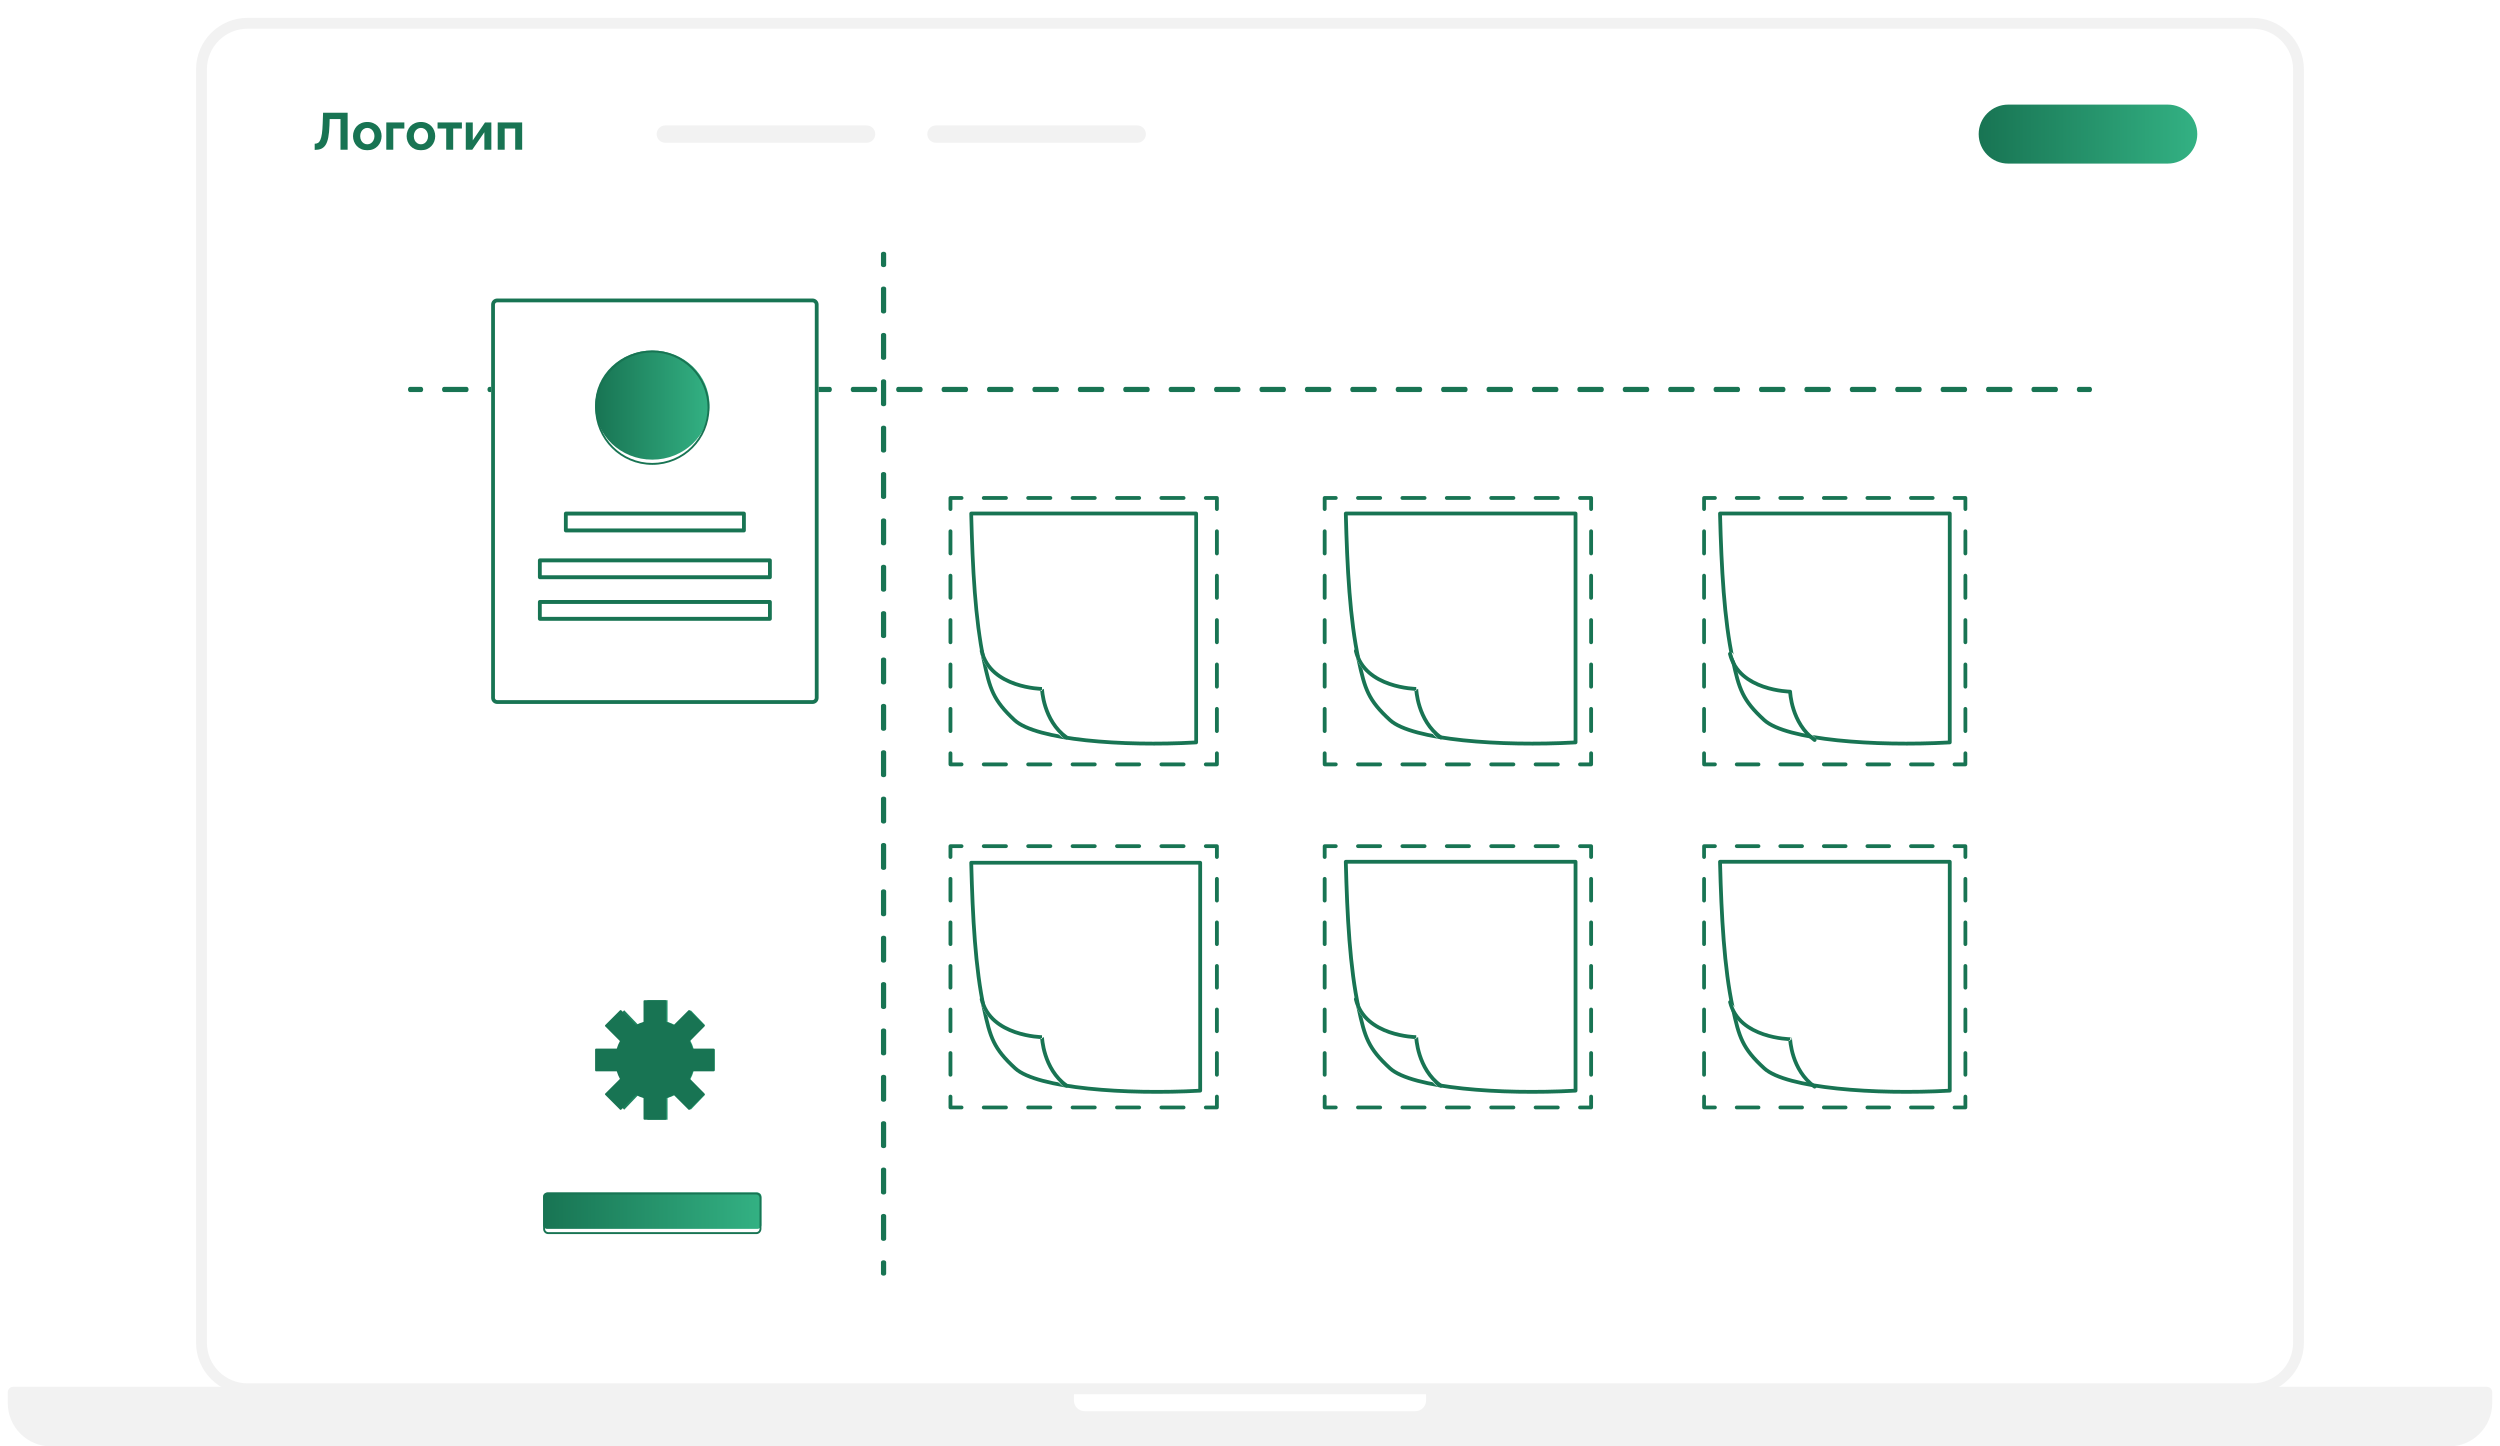 <svg width="280" height="162" viewBox="0 0 280 162" fill="none" xmlns="http://www.w3.org/2000/svg">
<path d="M0.871 155.931C0.871 155.596 1.143 155.324 1.478 155.324H278.522C278.857 155.324 279.129 155.596 279.129 155.931V157.145C279.129 159.827 276.955 162 274.273 162H5.726C3.045 162 0.871 159.827 0.871 157.145V155.931Z" fill="#F2F2F2"/>
<path d="M120.276 155.325H159.724V156.842C159.724 157.512 159.18 158.056 158.51 158.056H121.49C120.819 158.056 120.276 157.512 120.276 156.842V155.325Z" fill="white"/>
<path d="M23.174 6.988C23.174 4.474 25.212 2.437 27.726 2.437H252.274C254.788 2.437 256.826 4.474 256.826 6.988V149.607C256.826 152.12 254.788 154.158 252.274 154.158H27.726C25.212 154.158 23.174 152.12 23.174 149.607V6.988Z" fill="white"/>
<path fill-rule="evenodd" clip-rule="evenodd" d="M45.695 43.622C45.695 43.462 45.79 43.331 45.908 43.331H47.18C47.298 43.331 47.394 43.462 47.394 43.622C47.394 43.783 47.298 43.913 47.18 43.913H45.908C45.79 43.913 45.695 43.783 45.695 43.622ZM49.509 43.622C49.509 43.462 49.605 43.331 49.723 43.331H52.266C52.384 43.331 52.48 43.462 52.48 43.622C52.48 43.783 52.384 43.913 52.266 43.913H49.723C49.605 43.913 49.509 43.783 49.509 43.622ZM54.595 43.622C54.595 43.462 54.691 43.331 54.809 43.331H57.352C57.47 43.331 57.566 43.462 57.566 43.622C57.566 43.783 57.47 43.913 57.352 43.913H54.809C54.691 43.913 54.595 43.783 54.595 43.622ZM59.681 43.622C59.681 43.462 59.777 43.331 59.895 43.331H62.438C62.556 43.331 62.651 43.462 62.651 43.622C62.651 43.783 62.556 43.913 62.438 43.913H59.895C59.777 43.913 59.681 43.783 59.681 43.622ZM64.767 43.622C64.767 43.462 64.863 43.331 64.981 43.331H67.524C67.642 43.331 67.737 43.462 67.737 43.622C67.737 43.783 67.642 43.913 67.524 43.913H64.981C64.863 43.913 64.767 43.783 64.767 43.622ZM69.853 43.622C69.853 43.462 69.949 43.331 70.067 43.331H72.61C72.728 43.331 72.823 43.462 72.823 43.622C72.823 43.783 72.728 43.913 72.61 43.913H70.067C69.949 43.913 69.853 43.783 69.853 43.622ZM74.939 43.622C74.939 43.462 75.035 43.331 75.153 43.331H77.696C77.814 43.331 77.91 43.462 77.91 43.622C77.91 43.783 77.814 43.913 77.696 43.913H75.153C75.035 43.913 74.939 43.783 74.939 43.622ZM80.025 43.622C80.025 43.462 80.121 43.331 80.239 43.331H82.782C82.9 43.331 82.996 43.462 82.996 43.622C82.996 43.783 82.9 43.913 82.782 43.913H80.239C80.121 43.913 80.025 43.783 80.025 43.622ZM85.111 43.622C85.111 43.462 85.207 43.331 85.325 43.331H87.868C87.986 43.331 88.082 43.462 88.082 43.622C88.082 43.783 87.986 43.913 87.868 43.913H85.325C85.207 43.913 85.111 43.783 85.111 43.622ZM90.198 43.622C90.198 43.462 90.293 43.331 90.411 43.331H92.954C93.072 43.331 93.168 43.462 93.168 43.622C93.168 43.783 93.072 43.913 92.954 43.913H90.411C90.293 43.913 90.198 43.783 90.198 43.622ZM95.284 43.622C95.284 43.462 95.379 43.331 95.497 43.331H98.04C98.158 43.331 98.254 43.462 98.254 43.622C98.254 43.783 98.158 43.913 98.04 43.913H95.497C95.379 43.913 95.284 43.783 95.284 43.622ZM100.369 43.622C100.369 43.462 100.465 43.331 100.583 43.331H103.126C103.244 43.331 103.34 43.462 103.34 43.622C103.34 43.783 103.244 43.913 103.126 43.913H100.583C100.465 43.913 100.369 43.783 100.369 43.622ZM105.455 43.622C105.455 43.462 105.551 43.331 105.669 43.331H108.212C108.33 43.331 108.426 43.462 108.426 43.622C108.426 43.783 108.33 43.913 108.212 43.913H105.669C105.551 43.913 105.455 43.783 105.455 43.622ZM110.542 43.622C110.542 43.462 110.637 43.331 110.755 43.331H113.298C113.416 43.331 113.512 43.462 113.512 43.622C113.512 43.783 113.416 43.913 113.298 43.913H110.755C110.637 43.913 110.542 43.783 110.542 43.622ZM115.628 43.622C115.628 43.462 115.723 43.331 115.841 43.331H118.384C118.502 43.331 118.598 43.462 118.598 43.622C118.598 43.783 118.502 43.913 118.384 43.913H115.841C115.723 43.913 115.628 43.783 115.628 43.622ZM120.714 43.622C120.714 43.462 120.809 43.331 120.927 43.331H123.47C123.588 43.331 123.684 43.462 123.684 43.622C123.684 43.783 123.588 43.913 123.47 43.913H120.927C120.809 43.913 120.714 43.783 120.714 43.622ZM125.8 43.622C125.8 43.462 125.895 43.331 126.013 43.331H128.556C128.674 43.331 128.77 43.462 128.77 43.622C128.77 43.783 128.674 43.913 128.556 43.913H126.013C125.895 43.913 125.8 43.783 125.8 43.622ZM130.886 43.622C130.886 43.462 130.981 43.331 131.099 43.331H133.642C133.76 43.331 133.856 43.462 133.856 43.622C133.856 43.783 133.76 43.913 133.642 43.913H131.099C130.981 43.913 130.886 43.783 130.886 43.622ZM135.972 43.622C135.972 43.462 136.067 43.331 136.185 43.331H138.728C138.846 43.331 138.942 43.462 138.942 43.622C138.942 43.783 138.846 43.913 138.728 43.913H136.185C136.067 43.913 135.972 43.783 135.972 43.622ZM141.058 43.622C141.058 43.462 141.153 43.331 141.271 43.331H143.814C143.932 43.331 144.028 43.462 144.028 43.622C144.028 43.783 143.932 43.913 143.814 43.913H141.271C141.153 43.913 141.058 43.783 141.058 43.622ZM146.144 43.622C146.144 43.462 146.239 43.331 146.357 43.331H148.9C149.018 43.331 149.114 43.462 149.114 43.622C149.114 43.783 149.018 43.913 148.9 43.913H146.357C146.239 43.913 146.144 43.783 146.144 43.622ZM151.23 43.622C151.23 43.462 151.325 43.331 151.443 43.331H153.986C154.104 43.331 154.2 43.462 154.2 43.622C154.2 43.783 154.104 43.913 153.986 43.913H151.443C151.325 43.913 151.23 43.783 151.23 43.622ZM156.316 43.622C156.316 43.462 156.411 43.331 156.529 43.331H159.072C159.19 43.331 159.286 43.462 159.286 43.622C159.286 43.783 159.19 43.913 159.072 43.913H156.529C156.411 43.913 156.316 43.783 156.316 43.622ZM161.402 43.622C161.402 43.462 161.497 43.331 161.615 43.331H164.158C164.276 43.331 164.372 43.462 164.372 43.622C164.372 43.783 164.276 43.913 164.158 43.913H161.615C161.497 43.913 161.402 43.783 161.402 43.622ZM166.488 43.622C166.488 43.462 166.583 43.331 166.701 43.331H169.244C169.362 43.331 169.458 43.462 169.458 43.622C169.458 43.783 169.362 43.913 169.244 43.913H166.701C166.583 43.913 166.488 43.783 166.488 43.622ZM171.574 43.622C171.574 43.462 171.669 43.331 171.787 43.331H174.33C174.448 43.331 174.544 43.462 174.544 43.622C174.544 43.783 174.448 43.913 174.33 43.913H171.787C171.669 43.913 171.574 43.783 171.574 43.622ZM176.66 43.622C176.66 43.462 176.755 43.331 176.873 43.331H179.416C179.534 43.331 179.63 43.462 179.63 43.622C179.63 43.783 179.534 43.913 179.416 43.913H176.873C176.755 43.913 176.66 43.783 176.66 43.622ZM181.746 43.622C181.746 43.462 181.841 43.331 181.959 43.331H184.502C184.62 43.331 184.716 43.462 184.716 43.622C184.716 43.783 184.62 43.913 184.502 43.913H181.959C181.841 43.913 181.746 43.783 181.746 43.622ZM186.832 43.622C186.832 43.462 186.927 43.331 187.045 43.331H189.588C189.706 43.331 189.802 43.462 189.802 43.622C189.802 43.783 189.706 43.913 189.588 43.913H187.045C186.927 43.913 186.832 43.783 186.832 43.622ZM191.918 43.622C191.918 43.462 192.013 43.331 192.131 43.331H194.674C194.792 43.331 194.888 43.462 194.888 43.622C194.888 43.783 194.792 43.913 194.674 43.913H192.131C192.013 43.913 191.918 43.783 191.918 43.622ZM197.004 43.622C197.004 43.462 197.099 43.331 197.217 43.331H199.76C199.878 43.331 199.974 43.462 199.974 43.622C199.974 43.783 199.878 43.913 199.76 43.913H197.217C197.099 43.913 197.004 43.783 197.004 43.622ZM202.09 43.622C202.09 43.462 202.185 43.331 202.303 43.331H204.846C204.964 43.331 205.06 43.462 205.06 43.622C205.06 43.783 204.964 43.913 204.846 43.913H202.303C202.185 43.913 202.09 43.783 202.09 43.622ZM207.176 43.622C207.176 43.462 207.271 43.331 207.389 43.331H209.932C210.05 43.331 210.146 43.462 210.146 43.622C210.146 43.783 210.05 43.913 209.932 43.913H207.389C207.271 43.913 207.176 43.783 207.176 43.622ZM212.262 43.622C212.262 43.462 212.357 43.331 212.475 43.331H215.018C215.136 43.331 215.232 43.462 215.232 43.622C215.232 43.783 215.136 43.913 215.018 43.913H212.475C212.357 43.913 212.262 43.783 212.262 43.622ZM217.348 43.622C217.348 43.462 217.443 43.331 217.561 43.331H220.104C220.222 43.331 220.318 43.462 220.318 43.622C220.318 43.783 220.222 43.913 220.104 43.913H217.561C217.443 43.913 217.348 43.783 217.348 43.622ZM222.434 43.622C222.434 43.462 222.529 43.331 222.647 43.331H225.19C225.308 43.331 225.404 43.462 225.404 43.622C225.404 43.783 225.308 43.913 225.19 43.913H222.647C222.529 43.913 222.434 43.783 222.434 43.622ZM227.52 43.622C227.52 43.462 227.615 43.331 227.733 43.331H230.276C230.394 43.331 230.49 43.462 230.49 43.622C230.49 43.783 230.394 43.913 230.276 43.913H227.733C227.615 43.913 227.52 43.783 227.52 43.622ZM232.606 43.622C232.606 43.462 232.701 43.331 232.819 43.331H234.091C234.209 43.331 234.304 43.462 234.304 43.622C234.304 43.783 234.209 43.913 234.091 43.913H232.819C232.701 43.913 232.606 43.783 232.606 43.622Z" fill="#187453"/>
<path d="M91.215 33.435H55.476C55.218 33.435 55.009 33.642 55.009 33.897V77.797C55.009 78.052 55.218 78.259 55.476 78.259H91.215C91.474 78.259 91.683 78.052 91.683 77.797V33.897C91.683 33.642 91.474 33.435 91.215 33.435Z" fill="white"/>
<path fill-rule="evenodd" clip-rule="evenodd" d="M55.009 34.112C55.009 33.738 55.311 33.435 55.684 33.435H91.008C91.381 33.435 91.683 33.738 91.683 34.112V78.164C91.683 78.538 91.381 78.841 91.008 78.841H55.684C55.311 78.841 55.009 78.538 55.009 78.164V34.112ZM55.684 33.862C55.546 33.862 55.434 33.974 55.434 34.112V78.164C55.434 78.302 55.546 78.414 55.684 78.414H91.008C91.146 78.414 91.258 78.302 91.258 78.164V34.112C91.258 33.974 91.146 33.862 91.008 33.862H55.684Z" fill="#187453"/>
<path d="M83.534 57.302H63.741V59.631H83.534V57.302Z" fill="white"/>
<path fill-rule="evenodd" clip-rule="evenodd" d="M63.159 57.523C63.159 57.401 63.255 57.302 63.373 57.302H83.32C83.438 57.302 83.534 57.401 83.534 57.523V59.41C83.534 59.532 83.438 59.631 83.32 59.631H63.373C63.255 59.631 63.159 59.532 63.159 59.41V57.523ZM63.586 57.743V59.19H83.106V57.743H63.586Z" fill="#187453"/>
<path d="M86.444 63.123H60.83V64.87H86.444V63.123Z" fill="white"/>
<path fill-rule="evenodd" clip-rule="evenodd" d="M60.248 62.762C60.248 62.64 60.344 62.541 60.462 62.541H86.23C86.348 62.541 86.444 62.64 86.444 62.762V64.649C86.444 64.771 86.348 64.87 86.23 64.87H60.462C60.344 64.87 60.248 64.771 60.248 64.649V62.762ZM60.676 62.983V64.429H86.016V62.983H60.676Z" fill="#187453"/>
<path d="M86.444 67.781H60.83V69.527H86.444V67.781Z" fill="white"/>
<path fill-rule="evenodd" clip-rule="evenodd" d="M60.248 67.419C60.248 67.297 60.344 67.198 60.462 67.198H86.23C86.348 67.198 86.444 67.297 86.444 67.419V69.306C86.444 69.428 86.348 69.527 86.23 69.527H60.462C60.344 69.527 60.248 69.428 60.248 69.306V67.419ZM60.676 67.64V69.086H86.016V67.64H60.676Z" fill="#187453"/>
<path d="M73.055 51.481C76.591 51.481 79.458 48.745 79.458 45.369C79.458 41.993 76.591 39.256 73.055 39.256C69.518 39.256 66.651 41.993 66.651 45.369C66.651 48.745 69.518 51.481 73.055 51.481Z" fill="url(#paint0_linear_1244_4886)"/>
<path fill-rule="evenodd" clip-rule="evenodd" d="M73.055 39.468C69.635 39.468 66.863 42.24 66.863 45.66C66.863 49.079 69.635 51.851 73.055 51.851C76.474 51.851 79.246 49.079 79.246 45.66C79.246 42.24 76.474 39.468 73.055 39.468ZM66.651 45.66C66.651 42.123 69.518 39.256 73.055 39.256C76.591 39.256 79.458 42.123 79.458 45.66C79.458 49.196 76.591 52.063 73.055 52.063C69.518 52.063 66.651 49.196 66.651 45.66Z" fill="#187453"/>
<path d="M84.816 133.561H61.294C61.038 133.561 60.83 133.757 60.83 133.999V137.198C60.83 137.44 61.038 137.636 61.294 137.636H84.816C85.072 137.636 85.279 137.44 85.279 137.198V133.999C85.279 133.757 85.072 133.561 84.816 133.561Z" fill="url(#paint1_linear_1244_4886)"/>
<path fill-rule="evenodd" clip-rule="evenodd" d="M60.83 134.148C60.83 133.824 61.083 133.561 61.396 133.561H84.714C85.026 133.561 85.279 133.824 85.279 134.148V137.631C85.279 137.955 85.026 138.218 84.714 138.218H61.396C61.083 138.218 60.83 137.955 60.83 137.631V134.148ZM61.396 133.781C61.2 133.781 61.042 133.945 61.042 134.148V137.631C61.042 137.834 61.2 137.999 61.396 137.999H84.714C84.909 137.999 85.068 137.834 85.068 137.631V134.148C85.068 133.945 84.909 133.781 84.714 133.781H61.396Z" fill="#187453"/>
<path fill-rule="evenodd" clip-rule="evenodd" d="M98.96 28.196C99.12 28.196 99.251 28.291 99.251 28.409V29.708C99.251 29.826 99.12 29.921 98.96 29.921C98.799 29.921 98.668 29.826 98.668 29.708V28.409C98.668 28.291 98.799 28.196 98.96 28.196ZM98.96 32.091C99.12 32.091 99.251 32.187 99.251 32.304V34.901C99.251 35.019 99.12 35.114 98.96 35.114C98.799 35.114 98.668 35.019 98.668 34.901V32.304C98.668 32.187 98.799 32.091 98.96 32.091ZM98.96 37.284C99.12 37.284 99.251 37.38 99.251 37.498V40.094C99.251 40.212 99.12 40.308 98.96 40.308C98.799 40.308 98.668 40.212 98.668 40.094V37.498C98.668 37.38 98.799 37.284 98.96 37.284ZM98.96 42.477C99.12 42.477 99.251 42.573 99.251 42.691V45.288C99.251 45.406 99.12 45.501 98.96 45.501C98.799 45.501 98.668 45.406 98.668 45.288V42.691C98.668 42.573 98.799 42.477 98.96 42.477ZM98.96 47.671C99.12 47.671 99.251 47.766 99.251 47.884V50.481C99.251 50.599 99.12 50.694 98.96 50.694C98.799 50.694 98.668 50.599 98.668 50.481V47.884C98.668 47.766 98.799 47.671 98.96 47.671ZM98.96 52.864C99.12 52.864 99.251 52.96 99.251 53.078V55.674C99.251 55.792 99.12 55.888 98.96 55.888C98.799 55.888 98.668 55.792 98.668 55.674V53.078C98.668 52.96 98.799 52.864 98.96 52.864ZM98.96 58.057C99.12 58.057 99.251 58.153 99.251 58.271V60.867C99.251 60.985 99.12 61.081 98.96 61.081C98.799 61.081 98.668 60.985 98.668 60.867V58.271C98.668 58.153 98.799 58.057 98.96 58.057ZM98.96 63.251C99.12 63.251 99.251 63.346 99.251 63.464V66.061C99.251 66.179 99.12 66.274 98.96 66.274C98.799 66.274 98.668 66.179 98.668 66.061V63.464C98.668 63.346 98.799 63.251 98.96 63.251ZM98.96 68.444C99.12 68.444 99.251 68.54 99.251 68.657V71.254C99.251 71.372 99.12 71.468 98.96 71.468C98.799 71.468 98.668 71.372 98.668 71.254V68.657C98.668 68.54 98.799 68.444 98.96 68.444ZM98.96 73.637C99.12 73.637 99.251 73.733 99.251 73.851V76.447C99.251 76.565 99.12 76.661 98.96 76.661C98.799 76.661 98.668 76.565 98.668 76.447V73.851C98.668 73.733 98.799 73.637 98.96 73.637ZM98.96 78.831C99.12 78.831 99.251 78.926 99.251 79.044V81.641C99.251 81.758 99.12 81.854 98.96 81.854C98.799 81.854 98.668 81.758 98.668 81.641V79.044C98.668 78.926 98.799 78.831 98.96 78.831ZM98.96 84.024C99.12 84.024 99.251 84.119 99.251 84.237V86.834C99.251 86.952 99.12 87.047 98.96 87.047C98.799 87.047 98.668 86.952 98.668 86.834V84.237C98.668 84.119 98.799 84.024 98.96 84.024ZM98.96 89.217C99.12 89.217 99.251 89.313 99.251 89.431V92.027C99.251 92.145 99.12 92.241 98.96 92.241C98.799 92.241 98.668 92.145 98.668 92.027V89.431C98.668 89.313 98.799 89.217 98.96 89.217ZM98.96 94.41C99.12 94.41 99.251 94.506 99.251 94.624V97.221C99.251 97.338 99.12 97.434 98.96 97.434C98.799 97.434 98.668 97.338 98.668 97.221V94.624C98.668 94.506 98.799 94.41 98.96 94.41ZM98.96 99.604C99.12 99.604 99.251 99.699 99.251 99.817V102.414C99.251 102.532 99.12 102.627 98.96 102.627C98.799 102.627 98.668 102.532 98.668 102.414V99.817C98.668 99.699 98.799 99.604 98.96 99.604ZM98.96 104.797C99.12 104.797 99.251 104.893 99.251 105.01V107.607C99.251 107.725 99.12 107.821 98.96 107.821C98.799 107.821 98.668 107.725 98.668 107.607V105.01C98.668 104.893 98.799 104.797 98.96 104.797ZM98.96 109.99C99.12 109.99 99.251 110.086 99.251 110.204V112.8C99.251 112.918 99.12 113.014 98.96 113.014C98.799 113.014 98.668 112.918 98.668 112.8V110.204C98.668 110.086 98.799 109.99 98.96 109.99ZM98.96 115.184C99.12 115.184 99.251 115.279 99.251 115.397V117.994C99.251 118.112 99.12 118.207 98.96 118.207C98.799 118.207 98.668 118.112 98.668 117.994V115.397C98.668 115.279 98.799 115.184 98.96 115.184ZM98.96 120.377C99.12 120.377 99.251 120.472 99.251 120.59V123.187C99.251 123.305 99.12 123.4 98.96 123.4C98.799 123.4 98.668 123.305 98.668 123.187V120.59C98.668 120.472 98.799 120.377 98.96 120.377ZM98.96 125.57C99.12 125.57 99.251 125.666 99.251 125.784V128.38C99.251 128.498 99.12 128.594 98.96 128.594C98.799 128.594 98.668 128.498 98.668 128.38V125.784C98.668 125.666 98.799 125.57 98.96 125.57ZM98.96 130.763C99.12 130.763 99.251 130.859 99.251 130.977V133.574C99.251 133.691 99.12 133.787 98.96 133.787C98.799 133.787 98.668 133.691 98.668 133.574V130.977C98.668 130.859 98.799 130.763 98.96 130.763ZM98.96 135.957C99.12 135.957 99.251 136.052 99.251 136.17V138.767C99.251 138.885 99.12 138.98 98.96 138.98C98.799 138.98 98.668 138.885 98.668 138.767V136.17C98.668 136.052 98.799 135.957 98.96 135.957ZM98.96 141.15C99.12 141.15 99.251 141.246 99.251 141.363V142.662C99.251 142.78 99.12 142.875 98.96 142.875C98.799 142.875 98.668 142.78 98.668 142.662V141.363C98.668 141.246 98.799 141.15 98.96 141.15Z" fill="#187453"/>
<path fill-rule="evenodd" clip-rule="evenodd" d="M106.236 55.772C106.236 55.653 106.333 55.556 106.451 55.556H107.695C107.813 55.556 107.909 55.653 107.909 55.772C107.909 55.891 107.813 55.988 107.695 55.988H106.666V57.015C106.666 57.134 106.57 57.231 106.451 57.231C106.333 57.231 106.236 57.134 106.236 57.015V55.772ZM109.966 55.772C109.966 55.653 110.063 55.556 110.181 55.556H112.668C112.787 55.556 112.883 55.653 112.883 55.772C112.883 55.891 112.787 55.988 112.668 55.988H110.181C110.063 55.988 109.966 55.891 109.966 55.772ZM114.94 55.772C114.94 55.653 115.036 55.556 115.155 55.556H117.642C117.76 55.556 117.856 55.653 117.856 55.772C117.856 55.891 117.76 55.988 117.642 55.988H115.155C115.036 55.988 114.94 55.891 114.94 55.772ZM119.913 55.772C119.913 55.653 120.01 55.556 120.128 55.556H122.615C122.734 55.556 122.83 55.653 122.83 55.772C122.83 55.891 122.734 55.988 122.615 55.988H120.128C120.01 55.988 119.913 55.891 119.913 55.772ZM124.887 55.772C124.887 55.653 124.983 55.556 125.102 55.556H127.589C127.707 55.556 127.803 55.653 127.803 55.772C127.803 55.891 127.707 55.988 127.589 55.988H125.102C124.983 55.988 124.887 55.891 124.887 55.772ZM129.86 55.772C129.86 55.653 129.957 55.556 130.075 55.556H132.562C132.681 55.556 132.777 55.653 132.777 55.772C132.777 55.891 132.681 55.988 132.562 55.988H130.075C129.957 55.988 129.86 55.891 129.86 55.772ZM134.834 55.772C134.834 55.653 134.93 55.556 135.049 55.556H136.292C136.411 55.556 136.507 55.653 136.507 55.772V57.015C136.507 57.134 136.411 57.231 136.292 57.231C136.174 57.231 136.077 57.134 136.077 57.015V55.988H135.049C134.93 55.988 134.834 55.891 134.834 55.772ZM106.451 59.286C106.57 59.286 106.666 59.382 106.666 59.502V61.988C106.666 62.108 106.57 62.204 106.451 62.204C106.333 62.204 106.236 62.108 106.236 61.988V59.502C106.236 59.382 106.333 59.286 106.451 59.286ZM136.292 59.286C136.411 59.286 136.507 59.382 136.507 59.502V61.988C136.507 62.108 136.411 62.204 136.292 62.204C136.174 62.204 136.077 62.108 136.077 61.988V59.502C136.077 59.382 136.174 59.286 136.292 59.286ZM136.292 64.259C136.411 64.259 136.507 64.356 136.507 64.475V66.961C136.507 67.081 136.411 67.177 136.292 67.177C136.174 67.177 136.077 67.081 136.077 66.961V64.475C136.077 64.356 136.174 64.259 136.292 64.259ZM106.451 64.259C106.57 64.259 106.666 64.356 106.666 64.475V66.961C106.666 67.081 106.57 67.177 106.451 67.177C106.333 67.177 106.236 67.081 106.236 66.961V64.475C106.236 64.356 106.333 64.259 106.451 64.259ZM136.292 69.232C136.411 69.232 136.507 69.329 136.507 69.448V71.934C136.507 72.054 136.411 72.15 136.292 72.15C136.174 72.15 136.077 72.054 136.077 71.934V69.448C136.077 69.329 136.174 69.232 136.292 69.232ZM106.451 69.232C106.57 69.232 106.666 69.329 106.666 69.448V71.934C106.666 72.054 106.57 72.15 106.451 72.15C106.333 72.15 106.236 72.054 106.236 71.934V69.448C106.236 69.329 106.333 69.232 106.451 69.232ZM136.292 74.205C136.411 74.205 136.507 74.302 136.507 74.421V76.908C136.507 77.027 136.411 77.124 136.292 77.124C136.174 77.124 136.077 77.027 136.077 76.908V74.421C136.077 74.302 136.174 74.205 136.292 74.205ZM106.451 74.205C106.57 74.205 106.666 74.302 106.666 74.421V76.908C106.666 77.027 106.57 77.124 106.451 77.124C106.333 77.124 106.236 77.027 106.236 76.908V74.421C106.236 74.302 106.333 74.205 106.451 74.205ZM106.451 79.178C106.57 79.178 106.666 79.275 106.666 79.394V81.881C106.666 82 106.57 82.097 106.451 82.097C106.333 82.097 106.236 82 106.236 81.881V79.394C106.236 79.275 106.333 79.178 106.451 79.178ZM136.292 79.178C136.411 79.178 136.507 79.275 136.507 79.394V81.881C136.507 82 136.411 82.097 136.292 82.097C136.174 82.097 136.077 82 136.077 81.881V79.394C136.077 79.275 136.174 79.178 136.292 79.178ZM106.451 84.151C106.57 84.151 106.666 84.248 106.666 84.367V85.395H107.695C107.813 85.395 107.909 85.491 107.909 85.611C107.909 85.73 107.813 85.827 107.695 85.827H106.451C106.333 85.827 106.236 85.73 106.236 85.611V84.367C106.236 84.248 106.333 84.151 106.451 84.151ZM136.292 84.151C136.411 84.151 136.507 84.248 136.507 84.367V85.611C136.507 85.73 136.411 85.827 136.292 85.827H135.049C134.93 85.827 134.834 85.73 134.834 85.611C134.834 85.491 134.93 85.395 135.049 85.395H136.077V84.367C136.077 84.248 136.174 84.151 136.292 84.151ZM109.966 85.611C109.966 85.491 110.063 85.395 110.181 85.395H112.668C112.787 85.395 112.883 85.491 112.883 85.611C112.883 85.73 112.787 85.827 112.668 85.827H110.181C110.063 85.827 109.966 85.73 109.966 85.611ZM114.94 85.611C114.94 85.491 115.036 85.395 115.155 85.395H117.642C117.76 85.395 117.856 85.491 117.856 85.611C117.856 85.73 117.76 85.827 117.642 85.827H115.155C115.036 85.827 114.94 85.73 114.94 85.611ZM119.913 85.611C119.913 85.491 120.01 85.395 120.128 85.395H122.615C122.734 85.395 122.83 85.491 122.83 85.611C122.83 85.73 122.734 85.827 122.615 85.827H120.128C120.01 85.827 119.913 85.73 119.913 85.611ZM124.887 85.611C124.887 85.491 124.983 85.395 125.102 85.395H127.589C127.707 85.395 127.803 85.491 127.803 85.611C127.803 85.73 127.707 85.827 127.589 85.827H125.102C124.983 85.827 124.887 85.73 124.887 85.611ZM129.86 85.611C129.86 85.491 129.957 85.395 130.075 85.395H132.562C132.681 85.395 132.777 85.491 132.777 85.611C132.777 85.73 132.681 85.827 132.562 85.827H130.075C129.957 85.827 129.86 85.73 129.86 85.611Z" fill="#187453"/>
<path fill-rule="evenodd" clip-rule="evenodd" d="M148.149 55.772C148.149 55.653 148.246 55.556 148.364 55.556H149.608C149.726 55.556 149.822 55.653 149.822 55.772C149.822 55.891 149.726 55.988 149.608 55.988H148.579V57.015C148.579 57.134 148.483 57.231 148.364 57.231C148.246 57.231 148.149 57.134 148.149 57.015V55.772ZM151.88 55.772C151.88 55.653 151.976 55.556 152.094 55.556H154.581C154.7 55.556 154.796 55.653 154.796 55.772C154.796 55.891 154.7 55.988 154.581 55.988H152.094C151.976 55.988 151.88 55.891 151.88 55.772ZM156.853 55.772C156.853 55.653 156.949 55.556 157.068 55.556H159.555C159.673 55.556 159.769 55.653 159.769 55.772C159.769 55.891 159.673 55.988 159.555 55.988H157.068C156.949 55.988 156.853 55.891 156.853 55.772ZM161.827 55.772C161.827 55.653 161.923 55.556 162.041 55.556H164.528C164.647 55.556 164.743 55.653 164.743 55.772C164.743 55.891 164.647 55.988 164.528 55.988H162.041C161.923 55.988 161.827 55.891 161.827 55.772ZM166.8 55.772C166.8 55.653 166.896 55.556 167.015 55.556H169.502C169.62 55.556 169.716 55.653 169.716 55.772C169.716 55.891 169.62 55.988 169.502 55.988H167.015C166.896 55.988 166.8 55.891 166.8 55.772ZM171.774 55.772C171.774 55.653 171.87 55.556 171.988 55.556H174.475C174.594 55.556 174.69 55.653 174.69 55.772C174.69 55.891 174.594 55.988 174.475 55.988H171.988C171.87 55.988 171.774 55.891 171.774 55.772ZM176.747 55.772C176.747 55.653 176.843 55.556 176.962 55.556H178.205C178.324 55.556 178.42 55.653 178.42 55.772V57.015C178.42 57.134 178.324 57.231 178.205 57.231C178.087 57.231 177.99 57.134 177.99 57.015V55.988H176.962C176.843 55.988 176.747 55.891 176.747 55.772ZM148.364 59.286C148.483 59.286 148.579 59.382 148.579 59.502V61.988C148.579 62.108 148.483 62.204 148.364 62.204C148.246 62.204 148.149 62.108 148.149 61.988V59.502C148.149 59.382 148.246 59.286 148.364 59.286ZM178.205 59.286C178.324 59.286 178.42 59.382 178.42 59.502V61.988C178.42 62.108 178.324 62.204 178.205 62.204C178.087 62.204 177.99 62.108 177.99 61.988V59.502C177.99 59.382 178.087 59.286 178.205 59.286ZM178.205 64.259C178.324 64.259 178.42 64.356 178.42 64.475V66.961C178.42 67.081 178.324 67.177 178.205 67.177C178.087 67.177 177.99 67.081 177.99 66.961V64.475C177.99 64.356 178.087 64.259 178.205 64.259ZM148.364 64.259C148.483 64.259 148.579 64.356 148.579 64.475V66.961C148.579 67.081 148.483 67.177 148.364 67.177C148.246 67.177 148.149 67.081 148.149 66.961V64.475C148.149 64.356 148.246 64.259 148.364 64.259ZM178.205 69.232C178.324 69.232 178.42 69.329 178.42 69.448V71.934C178.42 72.054 178.324 72.15 178.205 72.15C178.087 72.15 177.99 72.054 177.99 71.934V69.448C177.99 69.329 178.087 69.232 178.205 69.232ZM148.364 69.232C148.483 69.232 148.579 69.329 148.579 69.448V71.934C148.579 72.054 148.483 72.15 148.364 72.15C148.246 72.15 148.149 72.054 148.149 71.934V69.448C148.149 69.329 148.246 69.232 148.364 69.232ZM178.205 74.205C178.324 74.205 178.42 74.302 178.42 74.421V76.908C178.42 77.027 178.324 77.124 178.205 77.124C178.087 77.124 177.99 77.027 177.99 76.908V74.421C177.99 74.302 178.087 74.205 178.205 74.205ZM148.364 74.205C148.483 74.205 148.579 74.302 148.579 74.421V76.908C148.579 77.027 148.483 77.124 148.364 77.124C148.246 77.124 148.149 77.027 148.149 76.908V74.421C148.149 74.302 148.246 74.205 148.364 74.205ZM148.364 79.178C148.483 79.178 148.579 79.275 148.579 79.394V81.881C148.579 82 148.483 82.097 148.364 82.097C148.246 82.097 148.149 82 148.149 81.881V79.394C148.149 79.275 148.246 79.178 148.364 79.178ZM178.205 79.178C178.324 79.178 178.42 79.275 178.42 79.394V81.881C178.42 82 178.324 82.097 178.205 82.097C178.087 82.097 177.99 82 177.99 81.881V79.394C177.99 79.275 178.087 79.178 178.205 79.178ZM148.364 84.151C148.483 84.151 148.579 84.248 148.579 84.367V85.395H149.608C149.726 85.395 149.822 85.491 149.822 85.611C149.822 85.73 149.726 85.827 149.608 85.827H148.364C148.246 85.827 148.149 85.73 148.149 85.611V84.367C148.149 84.248 148.246 84.151 148.364 84.151ZM178.205 84.151C178.324 84.151 178.42 84.248 178.42 84.367V85.611C178.42 85.73 178.324 85.827 178.205 85.827H176.962C176.843 85.827 176.747 85.73 176.747 85.611C176.747 85.491 176.843 85.395 176.962 85.395H177.99V84.367C177.99 84.248 178.087 84.151 178.205 84.151ZM151.88 85.611C151.88 85.491 151.976 85.395 152.094 85.395H154.581C154.7 85.395 154.796 85.491 154.796 85.611C154.796 85.73 154.7 85.827 154.581 85.827H152.094C151.976 85.827 151.88 85.73 151.88 85.611ZM156.853 85.611C156.853 85.491 156.949 85.395 157.068 85.395H159.555C159.673 85.395 159.769 85.491 159.769 85.611C159.769 85.73 159.673 85.827 159.555 85.827H157.068C156.949 85.827 156.853 85.73 156.853 85.611ZM161.827 85.611C161.827 85.491 161.923 85.395 162.041 85.395H164.528C164.647 85.395 164.743 85.491 164.743 85.611C164.743 85.73 164.647 85.827 164.528 85.827H162.041C161.923 85.827 161.827 85.73 161.827 85.611ZM166.8 85.611C166.8 85.491 166.896 85.395 167.015 85.395H169.502C169.62 85.395 169.716 85.491 169.716 85.611C169.716 85.73 169.62 85.827 169.502 85.827H167.015C166.896 85.827 166.8 85.73 166.8 85.611ZM171.774 85.611C171.774 85.491 171.87 85.395 171.988 85.395H174.475C174.594 85.395 174.69 85.491 174.69 85.611C174.69 85.73 174.594 85.827 174.475 85.827H171.988C171.87 85.827 171.774 85.73 171.774 85.611Z" fill="#187453"/>
<path fill-rule="evenodd" clip-rule="evenodd" d="M190.645 55.772C190.645 55.653 190.739 55.556 190.856 55.556H192.075C192.192 55.556 192.286 55.653 192.286 55.772C192.286 55.891 192.192 55.988 192.075 55.988H191.066V57.015C191.066 57.134 190.972 57.231 190.856 57.231C190.739 57.231 190.645 57.134 190.645 57.015V55.772ZM194.303 55.772C194.303 55.653 194.398 55.556 194.514 55.556H196.953C197.069 55.556 197.164 55.653 197.164 55.772C197.164 55.891 197.069 55.988 196.953 55.988H194.514C194.398 55.988 194.303 55.891 194.303 55.772ZM199.181 55.772C199.181 55.653 199.276 55.556 199.392 55.556H201.831C201.947 55.556 202.042 55.653 202.042 55.772C202.042 55.891 201.947 55.988 201.831 55.988H199.392C199.276 55.988 199.181 55.891 199.181 55.772ZM204.059 55.772C204.059 55.653 204.153 55.556 204.27 55.556H206.709C206.825 55.556 206.919 55.653 206.919 55.772C206.919 55.891 206.825 55.988 206.709 55.988H204.27C204.153 55.988 204.059 55.891 204.059 55.772ZM208.937 55.772C208.937 55.653 209.031 55.556 209.148 55.556H211.587C211.703 55.556 211.797 55.653 211.797 55.772C211.797 55.891 211.703 55.988 211.587 55.988H209.148C209.031 55.988 208.937 55.891 208.937 55.772ZM213.815 55.772C213.815 55.653 213.909 55.556 214.026 55.556H216.464C216.581 55.556 216.675 55.653 216.675 55.772C216.675 55.891 216.581 55.988 216.464 55.988H214.026C213.909 55.988 213.815 55.891 213.815 55.772ZM218.693 55.772C218.693 55.653 218.787 55.556 218.903 55.556H220.123C220.239 55.556 220.334 55.653 220.334 55.772V57.015C220.334 57.134 220.239 57.231 220.123 57.231C220.007 57.231 219.912 57.134 219.912 57.015V55.988H218.903C218.787 55.988 218.693 55.891 218.693 55.772ZM190.856 59.286C190.972 59.286 191.066 59.382 191.066 59.502V61.988C191.066 62.108 190.972 62.204 190.856 62.204C190.739 62.204 190.645 62.108 190.645 61.988V59.502C190.645 59.382 190.739 59.286 190.856 59.286ZM220.123 59.286C220.239 59.286 220.334 59.382 220.334 59.502V61.988C220.334 62.108 220.239 62.204 220.123 62.204C220.007 62.204 219.912 62.108 219.912 61.988V59.502C219.912 59.382 220.007 59.286 220.123 59.286ZM220.123 64.259C220.239 64.259 220.334 64.356 220.334 64.475V66.961C220.334 67.081 220.239 67.177 220.123 67.177C220.007 67.177 219.912 67.081 219.912 66.961V64.475C219.912 64.356 220.007 64.259 220.123 64.259ZM190.856 64.259C190.972 64.259 191.066 64.356 191.066 64.475V66.961C191.066 67.081 190.972 67.177 190.856 67.177C190.739 67.177 190.645 67.081 190.645 66.961V64.475C190.645 64.356 190.739 64.259 190.856 64.259ZM220.123 69.232C220.239 69.232 220.334 69.329 220.334 69.448V71.934C220.334 72.054 220.239 72.15 220.123 72.15C220.007 72.15 219.912 72.054 219.912 71.934V69.448C219.912 69.329 220.007 69.232 220.123 69.232ZM190.856 69.232C190.972 69.232 191.066 69.329 191.066 69.448V71.934C191.066 72.054 190.972 72.15 190.856 72.15C190.739 72.15 190.645 72.054 190.645 71.934V69.448C190.645 69.329 190.739 69.232 190.856 69.232ZM220.123 74.205C220.239 74.205 220.334 74.302 220.334 74.421V76.908C220.334 77.027 220.239 77.124 220.123 77.124C220.007 77.124 219.912 77.027 219.912 76.908V74.421C219.912 74.302 220.007 74.205 220.123 74.205ZM190.856 74.205C190.972 74.205 191.066 74.302 191.066 74.421V76.908C191.066 77.027 190.972 77.124 190.856 77.124C190.739 77.124 190.645 77.027 190.645 76.908V74.421C190.645 74.302 190.739 74.205 190.856 74.205ZM190.856 79.178C190.972 79.178 191.066 79.275 191.066 79.394V81.881C191.066 82 190.972 82.097 190.856 82.097C190.739 82.097 190.645 82 190.645 81.881V79.394C190.645 79.275 190.739 79.178 190.856 79.178ZM220.123 79.178C220.239 79.178 220.334 79.275 220.334 79.394V81.881C220.334 82 220.239 82.097 220.123 82.097C220.007 82.097 219.912 82 219.912 81.881V79.394C219.912 79.275 220.007 79.178 220.123 79.178ZM190.856 84.151C190.972 84.151 191.066 84.248 191.066 84.367V85.395H192.075C192.192 85.395 192.286 85.491 192.286 85.611C192.286 85.73 192.192 85.827 192.075 85.827H190.856C190.739 85.827 190.645 85.73 190.645 85.611V84.367C190.645 84.248 190.739 84.151 190.856 84.151ZM220.123 84.151C220.239 84.151 220.334 84.248 220.334 84.367V85.611C220.334 85.73 220.239 85.827 220.123 85.827H218.903C218.787 85.827 218.693 85.73 218.693 85.611C218.693 85.491 218.787 85.395 218.903 85.395H219.912V84.367C219.912 84.248 220.007 84.151 220.123 84.151ZM194.303 85.611C194.303 85.491 194.398 85.395 194.514 85.395H196.953C197.069 85.395 197.164 85.491 197.164 85.611C197.164 85.73 197.069 85.827 196.953 85.827H194.514C194.398 85.827 194.303 85.73 194.303 85.611ZM199.181 85.611C199.181 85.491 199.276 85.395 199.392 85.395H201.831C201.947 85.395 202.042 85.491 202.042 85.611C202.042 85.73 201.947 85.827 201.831 85.827H199.392C199.276 85.827 199.181 85.73 199.181 85.611ZM204.059 85.611C204.059 85.491 204.153 85.395 204.27 85.395H206.709C206.825 85.395 206.919 85.491 206.919 85.611C206.919 85.73 206.825 85.827 206.709 85.827H204.27C204.153 85.827 204.059 85.73 204.059 85.611ZM208.937 85.611C208.937 85.491 209.031 85.395 209.148 85.395H211.587C211.703 85.395 211.797 85.491 211.797 85.611C211.797 85.73 211.703 85.827 211.587 85.827H209.148C209.031 85.827 208.937 85.73 208.937 85.611ZM213.815 85.611C213.815 85.491 213.909 85.395 214.026 85.395H216.464C216.581 85.395 216.675 85.491 216.675 85.611C216.675 85.73 216.581 85.827 216.464 85.827H214.026C213.909 85.827 213.815 85.73 213.815 85.611Z" fill="#187453"/>
<path fill-rule="evenodd" clip-rule="evenodd" d="M106.236 94.77C106.236 94.653 106.333 94.559 106.451 94.559H107.695C107.813 94.559 107.909 94.653 107.909 94.77C107.909 94.887 107.813 94.982 107.695 94.982H106.666V95.99C106.666 96.107 106.57 96.201 106.451 96.201C106.333 96.201 106.236 96.107 106.236 95.99V94.77ZM109.966 94.77C109.966 94.653 110.063 94.559 110.181 94.559H112.668C112.787 94.559 112.883 94.653 112.883 94.77C112.883 94.887 112.787 94.982 112.668 94.982H110.181C110.063 94.982 109.966 94.887 109.966 94.77ZM114.94 94.77C114.94 94.653 115.036 94.559 115.155 94.559H117.642C117.76 94.559 117.856 94.653 117.856 94.77C117.856 94.887 117.76 94.982 117.642 94.982H115.155C115.036 94.982 114.94 94.887 114.94 94.77ZM119.913 94.77C119.913 94.653 120.01 94.559 120.128 94.559H122.615C122.734 94.559 122.83 94.653 122.83 94.77C122.83 94.887 122.734 94.982 122.615 94.982H120.128C120.01 94.982 119.913 94.887 119.913 94.77ZM124.887 94.77C124.887 94.653 124.983 94.559 125.102 94.559H127.589C127.707 94.559 127.803 94.653 127.803 94.77C127.803 94.887 127.707 94.982 127.589 94.982H125.102C124.983 94.982 124.887 94.887 124.887 94.77ZM129.86 94.77C129.86 94.653 129.957 94.559 130.075 94.559H132.562C132.681 94.559 132.777 94.653 132.777 94.77C132.777 94.887 132.681 94.982 132.562 94.982H130.075C129.957 94.982 129.86 94.887 129.86 94.77ZM134.834 94.77C134.834 94.653 134.93 94.559 135.049 94.559H136.292C136.411 94.559 136.507 94.653 136.507 94.77V95.99C136.507 96.107 136.411 96.201 136.292 96.201C136.174 96.201 136.077 96.107 136.077 95.99V94.982H135.049C134.93 94.982 134.834 94.887 134.834 94.77ZM136.292 98.217C136.411 98.217 136.507 98.311 136.507 98.428V100.867C136.507 100.984 136.411 101.079 136.292 101.079C136.174 101.079 136.077 100.984 136.077 100.867V98.428C136.077 98.311 136.174 98.217 136.292 98.217ZM106.451 98.217C106.57 98.217 106.666 98.311 106.666 98.428V100.867C106.666 100.984 106.57 101.079 106.451 101.079C106.333 101.079 106.236 100.984 106.236 100.867V98.428C106.236 98.311 106.333 98.217 106.451 98.217ZM136.292 103.094C136.411 103.094 136.507 103.189 136.507 103.306V105.745C136.507 105.862 136.411 105.957 136.292 105.957C136.174 105.957 136.077 105.862 136.077 105.745V103.306C136.077 103.189 136.174 103.094 136.292 103.094ZM106.451 103.094C106.57 103.094 106.666 103.189 106.666 103.306V105.745C106.666 105.862 106.57 105.956 106.451 105.956C106.333 105.956 106.236 105.862 106.236 105.745V103.306C106.236 103.189 106.333 103.094 106.451 103.094ZM106.451 107.972C106.57 107.972 106.666 108.067 106.666 108.183V110.622C106.666 110.739 106.57 110.834 106.451 110.834C106.333 110.834 106.236 110.739 106.236 110.622V108.183C106.236 108.067 106.333 107.972 106.451 107.972ZM136.292 107.972C136.411 107.972 136.507 108.067 136.507 108.183V110.622C136.507 110.739 136.411 110.834 136.292 110.834C136.174 110.834 136.077 110.739 136.077 110.622V108.183C136.077 108.067 136.174 107.972 136.292 107.972ZM106.451 112.849C106.57 112.849 106.666 112.944 106.666 113.061V115.5C106.666 115.617 106.57 115.712 106.451 115.712C106.333 115.712 106.236 115.617 106.236 115.5V113.061C106.236 112.944 106.333 112.849 106.451 112.849ZM136.292 112.849C136.411 112.849 136.507 112.944 136.507 113.061V115.5C136.507 115.617 136.411 115.712 136.292 115.712C136.174 115.712 136.077 115.617 136.077 115.5V113.061C136.077 112.944 136.174 112.849 136.292 112.849ZM136.292 117.727C136.411 117.727 136.507 117.822 136.507 117.939V120.377C136.507 120.494 136.411 120.589 136.292 120.589C136.174 120.589 136.077 120.494 136.077 120.377V117.939C136.077 117.822 136.174 117.727 136.292 117.727ZM106.451 117.727C106.57 117.727 106.666 117.822 106.666 117.939V120.377C106.666 120.494 106.57 120.589 106.451 120.589C106.333 120.589 106.236 120.494 106.236 120.377V117.939C106.236 117.822 106.333 117.727 106.451 117.727ZM136.292 122.604C136.411 122.604 136.507 122.699 136.507 122.816V124.035C136.507 124.152 136.411 124.247 136.292 124.247H135.049C134.93 124.247 134.834 124.152 134.834 124.035C134.834 123.918 134.93 123.824 135.049 123.824H136.077V122.816C136.077 122.699 136.174 122.604 136.292 122.604ZM106.451 122.604C106.57 122.604 106.666 122.699 106.666 122.816V123.824H107.695C107.813 123.824 107.909 123.918 107.909 124.035C107.909 124.152 107.813 124.247 107.695 124.247H106.451C106.333 124.247 106.236 124.152 106.236 124.035V122.816C106.236 122.699 106.333 122.604 106.451 122.604ZM109.966 124.035C109.966 123.918 110.063 123.824 110.181 123.824H112.668C112.787 123.824 112.883 123.918 112.883 124.035C112.883 124.152 112.787 124.247 112.668 124.247H110.181C110.063 124.247 109.966 124.152 109.966 124.035ZM114.94 124.035C114.94 123.918 115.036 123.824 115.155 123.824H117.642C117.76 123.824 117.856 123.918 117.856 124.035C117.856 124.152 117.76 124.247 117.642 124.247H115.155C115.036 124.247 114.94 124.152 114.94 124.035ZM119.913 124.035C119.913 123.918 120.01 123.824 120.128 123.824H122.615C122.734 123.824 122.83 123.918 122.83 124.035C122.83 124.152 122.734 124.247 122.615 124.247H120.128C120.01 124.247 119.913 124.152 119.913 124.035ZM124.887 124.035C124.887 123.918 124.983 123.824 125.102 123.824H127.589C127.707 123.824 127.803 123.918 127.803 124.035C127.803 124.152 127.707 124.247 127.589 124.247H125.102C124.983 124.247 124.887 124.152 124.887 124.035ZM129.86 124.035C129.86 123.918 129.957 123.824 130.075 123.824H132.562C132.681 123.824 132.777 123.918 132.777 124.035C132.777 124.152 132.681 124.247 132.562 124.247H130.075C129.957 124.247 129.86 124.152 129.86 124.035Z" fill="#187453"/>
<path fill-rule="evenodd" clip-rule="evenodd" d="M148.149 94.77C148.149 94.653 148.246 94.559 148.364 94.559H149.608C149.726 94.559 149.822 94.653 149.822 94.77C149.822 94.887 149.726 94.982 149.608 94.982H148.579V95.99C148.579 96.107 148.483 96.201 148.364 96.201C148.246 96.201 148.149 96.107 148.149 95.99V94.77ZM151.88 94.77C151.88 94.653 151.976 94.559 152.094 94.559H154.581C154.7 94.559 154.796 94.653 154.796 94.77C154.796 94.887 154.7 94.982 154.581 94.982H152.094C151.976 94.982 151.88 94.887 151.88 94.77ZM156.853 94.77C156.853 94.653 156.949 94.559 157.068 94.559H159.555C159.673 94.559 159.769 94.653 159.769 94.77C159.769 94.887 159.673 94.982 159.555 94.982H157.068C156.949 94.982 156.853 94.887 156.853 94.77ZM161.827 94.77C161.827 94.653 161.923 94.559 162.041 94.559H164.528C164.647 94.559 164.743 94.653 164.743 94.77C164.743 94.887 164.647 94.982 164.528 94.982H162.041C161.923 94.982 161.827 94.887 161.827 94.77ZM166.8 94.77C166.8 94.653 166.896 94.559 167.015 94.559H169.502C169.62 94.559 169.716 94.653 169.716 94.77C169.716 94.887 169.62 94.982 169.502 94.982H167.015C166.896 94.982 166.8 94.887 166.8 94.77ZM171.774 94.77C171.774 94.653 171.87 94.559 171.988 94.559H174.475C174.594 94.559 174.69 94.653 174.69 94.77C174.69 94.887 174.594 94.982 174.475 94.982H171.988C171.87 94.982 171.774 94.887 171.774 94.77ZM176.747 94.77C176.747 94.653 176.843 94.559 176.962 94.559H178.205C178.324 94.559 178.42 94.653 178.42 94.77V95.99C178.42 96.107 178.324 96.201 178.205 96.201C178.087 96.201 177.99 96.107 177.99 95.99V94.982H176.962C176.843 94.982 176.747 94.887 176.747 94.77ZM178.205 98.217C178.324 98.217 178.42 98.311 178.42 98.428V100.867C178.42 100.984 178.324 101.079 178.205 101.079C178.087 101.079 177.99 100.984 177.99 100.867V98.428C177.99 98.311 178.087 98.217 178.205 98.217ZM148.364 98.217C148.483 98.217 148.579 98.311 148.579 98.428V100.867C148.579 100.984 148.483 101.079 148.364 101.079C148.246 101.079 148.149 100.984 148.149 100.867V98.428C148.149 98.311 148.246 98.217 148.364 98.217ZM178.205 103.094C178.324 103.094 178.42 103.189 178.42 103.306V105.745C178.42 105.862 178.324 105.957 178.205 105.957C178.087 105.957 177.99 105.862 177.99 105.745V103.306C177.99 103.189 178.087 103.094 178.205 103.094ZM148.364 103.094C148.483 103.094 148.579 103.189 148.579 103.306V105.745C148.579 105.862 148.483 105.956 148.364 105.956C148.246 105.956 148.149 105.862 148.149 105.745V103.306C148.149 103.189 148.246 103.094 148.364 103.094ZM148.364 107.972C148.483 107.972 148.579 108.067 148.579 108.183V110.622C148.579 110.739 148.483 110.834 148.364 110.834C148.246 110.834 148.149 110.739 148.149 110.622V108.183C148.149 108.067 148.246 107.972 148.364 107.972ZM178.205 107.972C178.324 107.972 178.42 108.067 178.42 108.183V110.622C178.42 110.739 178.324 110.834 178.205 110.834C178.087 110.834 177.99 110.739 177.99 110.622V108.183C177.99 108.067 178.087 107.972 178.205 107.972ZM148.364 112.849C148.483 112.849 148.579 112.944 148.579 113.061V115.5C148.579 115.617 148.483 115.712 148.364 115.712C148.246 115.712 148.149 115.617 148.149 115.5V113.061C148.149 112.944 148.246 112.849 148.364 112.849ZM178.205 112.849C178.324 112.849 178.42 112.944 178.42 113.061V115.5C178.42 115.617 178.324 115.712 178.205 115.712C178.087 115.712 177.99 115.617 177.99 115.5V113.061C177.99 112.944 178.087 112.849 178.205 112.849ZM178.205 117.727C178.324 117.727 178.42 117.822 178.42 117.939V120.377C178.42 120.494 178.324 120.589 178.205 120.589C178.087 120.589 177.99 120.494 177.99 120.377V117.939C177.99 117.822 178.087 117.727 178.205 117.727ZM148.364 117.727C148.483 117.727 148.579 117.822 148.579 117.939V120.377C148.579 120.494 148.483 120.589 148.364 120.589C148.246 120.589 148.149 120.494 148.149 120.377V117.939C148.149 117.822 148.246 117.727 148.364 117.727ZM178.205 122.604C178.324 122.604 178.42 122.699 178.42 122.816V124.035C178.42 124.152 178.324 124.247 178.205 124.247H176.962C176.843 124.247 176.747 124.152 176.747 124.035C176.747 123.918 176.843 123.824 176.962 123.824H177.99V122.816C177.99 122.699 178.087 122.604 178.205 122.604ZM148.364 122.604C148.483 122.604 148.579 122.699 148.579 122.816V123.824H149.608C149.726 123.824 149.822 123.918 149.822 124.035C149.822 124.152 149.726 124.247 149.608 124.247H148.364C148.246 124.247 148.149 124.152 148.149 124.035V122.816C148.149 122.699 148.246 122.604 148.364 122.604ZM151.88 124.035C151.88 123.918 151.976 123.824 152.094 123.824H154.581C154.7 123.824 154.796 123.918 154.796 124.035C154.796 124.152 154.7 124.247 154.581 124.247H152.094C151.976 124.247 151.88 124.152 151.88 124.035ZM156.853 124.035C156.853 123.918 156.949 123.824 157.068 123.824H159.555C159.673 123.824 159.769 123.918 159.769 124.035C159.769 124.152 159.673 124.247 159.555 124.247H157.068C156.949 124.247 156.853 124.152 156.853 124.035ZM161.827 124.035C161.827 123.918 161.923 123.824 162.041 123.824H164.528C164.647 123.824 164.743 123.918 164.743 124.035C164.743 124.152 164.647 124.247 164.528 124.247H162.041C161.923 124.247 161.827 124.152 161.827 124.035ZM166.8 124.035C166.8 123.918 166.896 123.824 167.015 123.824H169.502C169.62 123.824 169.716 123.918 169.716 124.035C169.716 124.152 169.62 124.247 169.502 124.247H167.015C166.896 124.247 166.8 124.152 166.8 124.035ZM171.774 124.035C171.774 123.918 171.87 123.824 171.988 123.824H174.475C174.594 123.824 174.69 123.918 174.69 124.035C174.69 124.152 174.594 124.247 174.475 124.247H171.988C171.87 124.247 171.774 124.152 171.774 124.035Z" fill="#187453"/>
<path fill-rule="evenodd" clip-rule="evenodd" d="M190.645 94.77C190.645 94.653 190.739 94.559 190.856 94.559H192.075C192.192 94.559 192.286 94.653 192.286 94.77C192.286 94.887 192.192 94.982 192.075 94.982H191.066V95.99C191.066 96.107 190.972 96.201 190.856 96.201C190.739 96.201 190.645 96.107 190.645 95.99V94.77ZM194.303 94.77C194.303 94.653 194.398 94.559 194.514 94.559H196.953C197.069 94.559 197.164 94.653 197.164 94.77C197.164 94.887 197.069 94.982 196.953 94.982H194.514C194.398 94.982 194.303 94.887 194.303 94.77ZM199.181 94.77C199.181 94.653 199.276 94.559 199.392 94.559H201.831C201.947 94.559 202.042 94.653 202.042 94.77C202.042 94.887 201.947 94.982 201.831 94.982H199.392C199.276 94.982 199.181 94.887 199.181 94.77ZM204.059 94.77C204.059 94.653 204.153 94.559 204.27 94.559H206.709C206.825 94.559 206.919 94.653 206.919 94.77C206.919 94.887 206.825 94.982 206.709 94.982H204.27C204.153 94.982 204.059 94.887 204.059 94.77ZM208.937 94.77C208.937 94.653 209.031 94.559 209.148 94.559H211.587C211.703 94.559 211.797 94.653 211.797 94.77C211.797 94.887 211.703 94.982 211.587 94.982H209.148C209.031 94.982 208.937 94.887 208.937 94.77ZM213.815 94.77C213.815 94.653 213.909 94.559 214.026 94.559H216.464C216.581 94.559 216.675 94.653 216.675 94.77C216.675 94.887 216.581 94.982 216.464 94.982H214.026C213.909 94.982 213.815 94.887 213.815 94.77ZM218.693 94.77C218.693 94.653 218.787 94.559 218.903 94.559H220.123C220.239 94.559 220.334 94.653 220.334 94.77V95.99C220.334 96.107 220.239 96.201 220.123 96.201C220.007 96.201 219.912 96.107 219.912 95.99V94.982H218.903C218.787 94.982 218.693 94.887 218.693 94.77ZM220.123 98.217C220.239 98.217 220.334 98.311 220.334 98.428V100.867C220.334 100.984 220.239 101.079 220.123 101.079C220.007 101.079 219.912 100.984 219.912 100.867V98.428C219.912 98.311 220.007 98.217 220.123 98.217ZM190.856 98.217C190.972 98.217 191.066 98.311 191.066 98.428V100.867C191.066 100.984 190.972 101.079 190.856 101.079C190.739 101.079 190.645 100.984 190.645 100.867V98.428C190.645 98.311 190.739 98.217 190.856 98.217ZM220.123 103.094C220.239 103.094 220.334 103.189 220.334 103.306V105.745C220.334 105.862 220.239 105.957 220.123 105.957C220.007 105.957 219.912 105.862 219.912 105.745V103.306C219.912 103.189 220.007 103.094 220.123 103.094ZM190.856 103.094C190.972 103.094 191.066 103.189 191.066 103.306V105.745C191.066 105.862 190.972 105.956 190.856 105.956C190.739 105.956 190.645 105.862 190.645 105.745V103.306C190.645 103.189 190.739 103.094 190.856 103.094ZM190.856 107.972C190.972 107.972 191.066 108.067 191.066 108.183V110.622C191.066 110.739 190.972 110.834 190.856 110.834C190.739 110.834 190.645 110.739 190.645 110.622V108.183C190.645 108.067 190.739 107.972 190.856 107.972ZM220.123 107.972C220.239 107.972 220.334 108.067 220.334 108.183V110.622C220.334 110.739 220.239 110.834 220.123 110.834C220.007 110.834 219.912 110.739 219.912 110.622V108.183C219.912 108.067 220.007 107.972 220.123 107.972ZM190.856 112.849C190.972 112.849 191.066 112.944 191.066 113.061V115.5C191.066 115.617 190.972 115.712 190.856 115.712C190.739 115.712 190.645 115.617 190.645 115.5V113.061C190.645 112.944 190.739 112.849 190.856 112.849ZM220.123 112.849C220.239 112.849 220.334 112.944 220.334 113.061V115.5C220.334 115.617 220.239 115.712 220.123 115.712C220.007 115.712 219.912 115.617 219.912 115.5V113.061C219.912 112.944 220.007 112.849 220.123 112.849ZM220.123 117.727C220.239 117.727 220.334 117.822 220.334 117.939V120.377C220.334 120.494 220.239 120.589 220.123 120.589C220.007 120.589 219.912 120.494 219.912 120.377V117.939C219.912 117.822 220.007 117.727 220.123 117.727ZM190.856 117.727C190.972 117.727 191.066 117.822 191.066 117.939V120.377C191.066 120.494 190.972 120.589 190.856 120.589C190.739 120.589 190.645 120.494 190.645 120.377V117.939C190.645 117.822 190.739 117.727 190.856 117.727ZM220.123 122.604C220.239 122.604 220.334 122.699 220.334 122.816V124.035C220.334 124.152 220.239 124.247 220.123 124.247H218.903C218.787 124.247 218.693 124.152 218.693 124.035C218.693 123.918 218.787 123.824 218.903 123.824H219.912V122.816C219.912 122.699 220.007 122.604 220.123 122.604ZM190.856 122.604C190.972 122.604 191.066 122.699 191.066 122.816V123.824H192.075C192.192 123.824 192.286 123.918 192.286 124.035C192.286 124.152 192.192 124.247 192.075 124.247H190.856C190.739 124.247 190.645 124.152 190.645 124.035V122.816C190.645 122.699 190.739 122.604 190.856 122.604ZM194.303 124.035C194.303 123.918 194.398 123.824 194.514 123.824H196.953C197.069 123.824 197.164 123.918 197.164 124.035C197.164 124.152 197.069 124.247 196.953 124.247H194.514C194.398 124.247 194.303 124.152 194.303 124.035ZM199.181 124.035C199.181 123.918 199.276 123.824 199.392 123.824H201.831C201.947 123.824 202.042 123.918 202.042 124.035C202.042 124.152 201.947 124.247 201.831 124.247H199.392C199.276 124.247 199.181 124.152 199.181 124.035ZM204.059 124.035C204.059 123.918 204.153 123.824 204.27 123.824H206.709C206.825 123.824 206.919 123.918 206.919 124.035C206.919 124.152 206.825 124.247 206.709 124.247H204.27C204.153 124.247 204.059 124.152 204.059 124.035ZM208.937 124.035C208.937 123.918 209.031 123.824 209.148 123.824H211.587C211.703 123.824 211.797 123.918 211.797 124.035C211.797 124.152 211.703 124.247 211.587 124.247H209.148C209.031 124.247 208.937 124.152 208.937 124.035ZM213.815 124.035C213.815 123.918 213.909 123.824 214.026 123.824H216.464C216.581 123.824 216.675 123.918 216.675 124.035C216.675 124.152 216.581 124.247 216.464 124.247H214.026C213.909 124.247 213.815 124.152 213.815 124.035Z" fill="#187453"/>
<path d="M134.179 83.36C125.91 83.84 115.916 83.088 113.491 80.816C111.066 78.544 110.692 77.301 109.992 73.974C109.016 69.335 108.72 63.449 108.565 57.302H134.179V83.36Z" fill="white"/>
<path fill-rule="evenodd" clip-rule="evenodd" d="M108.624 57.367C108.664 57.325 108.718 57.302 108.774 57.302H133.969C134.085 57.302 134.179 57.398 134.179 57.515V83.149C134.179 83.262 134.092 83.355 133.981 83.362C129.905 83.598 125.403 83.531 121.617 83.125C119.724 82.921 118.006 82.633 116.608 82.252C115.217 81.874 114.113 81.399 113.478 80.803C112.275 79.676 111.566 78.791 111.074 77.764C110.585 76.743 110.317 75.594 109.973 73.96C109.009 69.376 108.717 63.566 108.565 57.52C108.564 57.463 108.585 57.408 108.624 57.367ZM108.989 57.728C109.143 63.696 109.438 69.385 110.382 73.871C110.727 75.511 110.987 76.61 111.45 77.577C111.911 78.539 112.579 79.382 113.761 80.49C114.318 81.012 115.337 81.467 116.716 81.841C118.086 82.214 119.781 82.499 121.661 82.701C125.36 83.099 129.756 83.17 133.76 82.948V57.728H108.989Z" fill="#187453"/>
<path d="M109.729 72.95C110.73 77.187 116.475 77.269 116.475 77.269C116.475 77.269 116.591 80.868 119.223 82.803M176.092 83.36C167.805 83.84 157.788 83.088 155.357 80.816C152.927 78.544 152.552 77.301 151.85 73.974C150.873 69.335 150.576 63.449 150.421 57.302H176.092V83.36Z" fill="white"/>
<path fill-rule="evenodd" clip-rule="evenodd" d="M150.576 57.367C150.616 57.325 150.672 57.302 150.729 57.302H176.46C176.578 57.302 176.674 57.398 176.674 57.515V83.149C176.674 83.262 176.585 83.355 176.472 83.362C172.31 83.598 167.711 83.531 163.845 83.125C161.912 82.921 160.157 82.633 158.729 82.252C157.309 81.874 156.182 81.399 155.533 80.803C154.304 79.676 153.58 78.791 153.078 77.764C152.579 76.743 152.304 75.594 151.953 73.96C150.969 69.376 150.671 63.566 150.516 57.52C150.514 57.463 150.536 57.408 150.576 57.367ZM150.948 57.728C151.105 63.696 151.407 69.385 152.371 73.871C152.723 75.511 152.989 76.61 153.462 77.577C153.932 78.539 154.615 79.382 155.822 80.49C156.391 81.012 157.432 81.467 158.839 81.841C160.239 82.214 161.97 82.499 163.89 82.701C167.667 83.099 172.157 83.17 176.247 82.948V57.728H150.948ZM109.893 72.701C110.008 72.674 110.123 72.744 110.15 72.859C110.627 74.84 112.234 75.864 113.77 76.395C114.535 76.66 115.271 76.798 115.817 76.869C116.089 76.905 116.313 76.924 116.469 76.934C116.546 76.939 116.607 76.942 116.647 76.943C116.668 76.944 116.683 76.945 116.693 76.945C116.695 76.945 116.697 76.945 116.699 76.945C116.701 76.945 116.703 76.945 116.704 76.945L116.707 76.945L116.707 76.945C116.707 76.945 116.707 76.945 116.704 77.158C116.701 77.371 116.701 77.371 116.701 77.371L116.699 77.371L116.696 77.371C116.693 77.371 116.688 77.37 116.682 77.37C116.67 77.37 116.653 77.369 116.631 77.369C116.599 77.367 116.556 77.365 116.504 77.362C116.484 77.361 116.463 77.36 116.441 77.359C116.277 77.348 116.044 77.328 115.761 77.291C115.196 77.217 114.43 77.074 113.63 76.797C112.035 76.246 110.261 75.145 109.735 72.958C109.707 72.844 109.778 72.729 109.893 72.701ZM116.918 77.151L116.918 77.152L116.918 77.159C116.918 77.165 116.919 77.174 116.919 77.186C116.921 77.211 116.923 77.248 116.927 77.296C116.935 77.393 116.95 77.534 116.975 77.71C117.026 78.063 117.121 78.553 117.296 79.101C117.647 80.2 118.316 81.514 119.585 82.429C119.68 82.498 119.701 82.631 119.632 82.726C119.563 82.821 119.43 82.843 119.334 82.774C117.964 81.786 117.256 80.378 116.889 79.231C116.705 78.656 116.606 78.142 116.552 77.771C116.528 77.603 116.513 77.465 116.504 77.362M116.918 77.151L116.918 77.151L116.918 77.151Z" fill="#187453"/>
<path d="M151.643 72.95C152.644 77.187 158.388 77.269 158.388 77.269C158.388 77.269 158.505 80.868 161.137 82.803M218.005 83.36C209.718 83.84 199.701 83.088 197.271 80.816C194.84 78.544 194.465 77.301 193.764 73.974C192.786 69.335 192.489 63.449 192.334 57.302H218.005V83.36Z" fill="white"/>
<path fill-rule="evenodd" clip-rule="evenodd" d="M192.49 57.367C192.53 57.325 192.585 57.302 192.643 57.302H218.374C218.492 57.302 218.587 57.398 218.587 57.515V83.149C218.587 83.262 218.499 83.355 218.386 83.362C214.223 83.598 209.625 83.531 205.759 83.125C203.826 82.921 202.071 82.633 200.643 82.252C199.223 81.874 198.096 81.399 197.446 80.803C196.218 79.676 195.494 78.791 194.992 77.764C194.492 76.743 194.218 75.594 193.867 73.96C192.882 69.376 192.585 63.566 192.429 57.52C192.428 57.463 192.45 57.408 192.49 57.367ZM192.862 57.728C193.019 63.696 193.321 69.385 194.285 73.871C194.637 75.511 194.902 76.61 195.376 77.577C195.846 78.539 196.528 79.382 197.736 80.49C198.304 81.012 199.346 81.467 200.753 81.841C202.152 82.214 203.883 82.499 205.803 82.701C209.581 83.099 214.07 83.17 218.16 82.948V57.728H192.862ZM151.806 72.701C151.921 72.674 152.036 72.744 152.064 72.859C152.541 74.84 154.148 75.864 155.683 76.395C156.448 76.66 157.184 76.798 157.73 76.869C158.003 76.905 158.227 76.924 158.382 76.934C158.46 76.939 158.52 76.942 158.561 76.943C158.581 76.944 158.597 76.945 158.607 76.945C158.609 76.945 158.611 76.945 158.612 76.945C158.614 76.945 158.616 76.945 158.618 76.945L158.62 76.945L158.621 76.945C158.621 76.945 158.621 76.945 158.618 77.158C158.615 77.371 158.615 77.371 158.614 77.371L158.613 77.371L158.609 77.371C158.606 77.371 158.602 77.37 158.596 77.37C158.584 77.37 158.567 77.369 158.545 77.369C158.513 77.367 158.47 77.365 158.418 77.362C158.398 77.361 158.377 77.36 158.354 77.359C158.191 77.348 157.957 77.328 157.675 77.291C157.109 77.217 156.343 77.074 155.543 76.797C153.949 76.246 152.175 75.145 151.649 72.958C151.621 72.844 151.692 72.729 151.806 72.701ZM158.831 77.151L158.831 77.152L158.832 77.159C158.832 77.165 158.832 77.174 158.833 77.186C158.834 77.211 158.837 77.248 158.841 77.296C158.849 77.393 158.863 77.534 158.889 77.71C158.939 78.063 159.034 78.553 159.209 79.101C159.561 80.2 160.229 81.514 161.498 82.429C161.594 82.498 161.615 82.631 161.546 82.726C161.477 82.821 161.343 82.843 161.248 82.774C159.878 81.786 159.169 80.378 158.802 79.231C158.619 78.656 158.519 78.142 158.466 77.771C158.442 77.603 158.427 77.465 158.418 77.362M158.831 77.151L158.831 77.151L158.831 77.151Z" fill="#187453"/>
<path d="M193.925 73.02C194.93 77.207 200.694 77.288 200.694 77.288C200.694 77.288 200.811 80.844 203.452 82.756M134.324 122.364C126.008 122.838 115.957 122.095 113.519 119.85C111.08 117.605 110.704 116.377 110 113.09C109.018 108.506 108.721 102.69 108.565 96.616H134.324V122.364Z" fill="white"/>
<path fill-rule="evenodd" clip-rule="evenodd" d="M193.705 73.026C193.82 72.998 193.935 73.069 193.962 73.182C194.437 75.155 196.039 76.175 197.569 76.704C198.331 76.968 199.065 77.105 199.609 77.176C199.88 77.212 200.104 77.231 200.259 77.241C200.336 77.246 200.396 77.249 200.437 77.25C200.457 77.251 200.472 77.251 200.482 77.251L200.489 77.252L200.493 77.252L200.496 77.252L200.496 77.252C200.61 77.253 200.702 77.344 200.706 77.457L200.706 77.458L200.706 77.464C200.707 77.47 200.707 77.48 200.708 77.492C200.709 77.516 200.712 77.553 200.716 77.601C200.724 77.698 200.738 77.839 200.763 78.014C200.814 78.365 200.908 78.853 201.083 79.399C201.433 80.493 202.099 81.802 203.364 82.713C203.459 82.781 203.48 82.914 203.411 83.009C203.342 83.104 203.209 83.125 203.114 83.056C201.749 82.072 201.043 80.67 200.677 79.528C200.494 78.955 200.395 78.443 200.342 78.074C200.318 77.907 200.303 77.769 200.294 77.667C200.274 77.666 200.253 77.665 200.231 77.664C200.068 77.653 199.835 77.633 199.553 77.596C198.99 77.523 198.227 77.38 197.429 77.105C195.84 76.555 194.073 75.459 193.548 73.281C193.521 73.167 193.591 73.053 193.705 73.026ZM108.625 96.478C108.665 96.437 108.72 96.414 108.778 96.414H134.421C134.538 96.414 134.634 96.509 134.634 96.626V122.153C134.634 122.266 134.546 122.359 134.433 122.365C130.284 122.601 125.702 122.534 121.849 122.129C119.923 121.926 118.174 121.639 116.751 121.26C115.336 120.884 114.212 120.41 113.565 119.817C112.341 118.695 111.619 117.813 111.119 116.79C110.621 115.774 110.348 114.629 109.998 113.003C109.017 108.437 108.72 102.652 108.565 96.631C108.564 96.574 108.585 96.519 108.625 96.478ZM108.996 96.838C109.153 102.781 109.454 108.446 110.414 112.914C110.765 114.547 111.03 115.641 111.501 116.605C111.97 117.562 112.65 118.402 113.853 119.505C114.42 120.025 115.458 120.478 116.86 120.851C118.255 121.222 119.98 121.506 121.894 121.707C125.658 122.103 130.132 122.174 134.208 121.953V96.838H108.996Z" fill="#187453"/>
<path d="M109.729 111.952C110.73 116.19 116.475 116.272 116.475 116.272C116.475 116.272 116.591 119.871 119.223 121.806M176.092 122.363C167.805 122.843 157.788 122.09 155.357 119.818C152.927 117.547 152.552 116.304 151.85 112.976C150.873 108.338 150.576 102.451 150.421 96.305H176.092V122.363Z" fill="white"/>
<path fill-rule="evenodd" clip-rule="evenodd" d="M150.576 96.369C150.616 96.328 150.672 96.305 150.729 96.305H176.46C176.578 96.305 176.674 96.4 176.674 96.518V122.152C176.674 122.265 176.585 122.358 176.472 122.364C172.31 122.601 167.711 122.534 163.845 122.127C161.912 121.924 160.157 121.635 158.729 121.255C157.309 120.877 156.182 120.401 155.533 119.806C154.304 118.679 153.58 117.794 153.078 116.766C152.579 115.745 152.304 114.596 151.953 112.963C150.969 108.378 150.671 102.569 150.516 96.523C150.514 96.466 150.536 96.41 150.576 96.369ZM150.948 96.731C151.105 102.699 151.407 108.387 152.371 112.874C152.723 114.514 152.989 115.613 153.462 116.58C153.932 117.541 154.615 118.385 155.822 119.493C156.391 120.015 157.432 120.469 158.839 120.844C160.239 121.216 161.97 121.502 163.89 121.704C167.667 122.102 172.157 122.173 176.247 121.951V96.731H150.948ZM109.893 111.704C110.008 111.677 110.123 111.747 110.15 111.861C110.627 113.843 112.234 114.867 113.77 115.398C114.535 115.663 115.271 115.8 115.817 115.872C116.089 115.907 116.313 115.927 116.469 115.937C116.546 115.942 116.607 115.944 116.647 115.946C116.668 115.947 116.683 115.947 116.693 115.947C116.695 115.948 116.697 115.948 116.699 115.948C116.701 115.948 116.703 115.948 116.704 115.948L116.707 115.948L116.707 115.948C116.707 115.948 116.707 115.948 116.704 116.161C116.701 116.373 116.701 116.373 116.701 116.373L116.699 116.373L116.696 116.373C116.693 116.373 116.688 116.373 116.682 116.373C116.67 116.373 116.653 116.372 116.631 116.371C116.599 116.37 116.556 116.368 116.504 116.365C116.484 116.364 116.463 116.363 116.441 116.361C116.277 116.351 116.044 116.331 115.761 116.294C115.196 116.22 114.43 116.077 113.63 115.8C112.035 115.248 110.261 114.148 109.735 111.961C109.707 111.846 109.778 111.731 109.893 111.704ZM116.918 116.154L116.918 116.155L116.918 116.161C116.918 116.167 116.919 116.176 116.919 116.189C116.921 116.213 116.923 116.251 116.927 116.299C116.935 116.396 116.95 116.537 116.975 116.713C117.026 117.066 117.121 117.556 117.296 118.104C117.647 119.203 118.316 120.517 119.585 121.432C119.68 121.501 119.701 121.634 119.632 121.729C119.563 121.824 119.43 121.845 119.334 121.776C117.964 120.789 117.256 119.381 116.889 118.233C116.705 117.658 116.606 117.144 116.552 116.774C116.528 116.606 116.513 116.467 116.504 116.365M116.918 116.154L116.918 116.153L116.918 116.154Z" fill="#187453"/>
<path d="M151.643 111.952C152.644 116.19 158.388 116.272 158.388 116.272C158.388 116.272 158.505 119.871 161.137 121.806M218.005 122.363C209.718 122.843 199.701 122.09 197.271 119.818C194.84 117.547 194.465 116.304 193.764 112.976C192.786 108.338 192.489 102.451 192.334 96.305H218.005V122.363Z" fill="white"/>
<path fill-rule="evenodd" clip-rule="evenodd" d="M192.49 96.369C192.53 96.328 192.585 96.305 192.643 96.305H218.374C218.492 96.305 218.587 96.4 218.587 96.518V122.152C218.587 122.265 218.499 122.358 218.386 122.364C214.223 122.601 209.625 122.534 205.759 122.127C203.826 121.924 202.071 121.635 200.643 121.255C199.223 120.877 198.096 120.401 197.446 119.806C196.218 118.679 195.494 117.794 194.992 116.766C194.492 115.745 194.218 114.596 193.867 112.963C192.882 108.378 192.585 102.569 192.429 96.523C192.428 96.466 192.45 96.41 192.49 96.369ZM192.862 96.731C193.019 102.699 193.321 108.387 194.285 112.874C194.637 114.514 194.902 115.613 195.376 116.58C195.846 117.541 196.528 118.385 197.736 119.493C198.304 120.015 199.346 120.469 200.753 120.844C202.152 121.216 203.883 121.502 205.803 121.704C209.581 122.102 214.07 122.173 218.16 121.951V96.731H192.862ZM151.806 111.704C151.921 111.677 152.036 111.747 152.064 111.861C152.541 113.843 154.148 114.867 155.683 115.398C156.448 115.663 157.184 115.8 157.73 115.872C158.003 115.907 158.227 115.927 158.382 115.937C158.46 115.942 158.52 115.944 158.561 115.946C158.581 115.947 158.597 115.947 158.607 115.947C158.609 115.948 158.611 115.948 158.612 115.948C158.614 115.948 158.616 115.948 158.618 115.948L158.62 115.948L158.621 115.948C158.621 115.948 158.621 115.948 158.618 116.161C158.615 116.373 158.615 116.373 158.614 116.373L158.613 116.373L158.609 116.373C158.606 116.373 158.602 116.373 158.596 116.373C158.584 116.373 158.567 116.372 158.545 116.371C158.513 116.37 158.47 116.368 158.418 116.365C158.398 116.364 158.377 116.363 158.354 116.361C158.191 116.351 157.957 116.331 157.675 116.294C157.109 116.22 156.343 116.077 155.543 115.8C153.949 115.248 152.175 114.148 151.649 111.961C151.621 111.846 151.692 111.731 151.806 111.704ZM158.831 116.154L158.831 116.155L158.832 116.161C158.832 116.167 158.832 116.176 158.833 116.189C158.834 116.213 158.837 116.251 158.841 116.299C158.849 116.396 158.863 116.537 158.889 116.713C158.939 117.066 159.034 117.556 159.209 118.104C159.561 119.203 160.229 120.517 161.498 121.432C161.594 121.501 161.615 121.634 161.546 121.729C161.477 121.824 161.343 121.845 161.248 121.776C159.878 120.789 159.169 119.381 158.802 118.233C158.619 117.658 158.519 117.144 158.466 116.774C158.442 116.606 158.427 116.467 158.418 116.365M158.831 116.154L158.831 116.153L158.831 116.154Z" fill="#187453"/>
<path d="M193.556 112.022C194.599 116.278 200.587 116.361 200.587 116.361C200.587 116.361 200.708 119.976 203.452 121.919" fill="white"/>
<path fill-rule="evenodd" clip-rule="evenodd" d="M193.719 112.028C193.833 112.001 193.948 112.07 193.975 112.182C194.45 114.12 196.049 115.121 197.577 115.641C198.338 115.9 199.071 116.034 199.614 116.104C199.885 116.139 200.108 116.158 200.263 116.168C200.34 116.173 200.4 116.175 200.441 116.177C200.461 116.178 200.476 116.178 200.486 116.178C200.491 116.178 200.495 116.178 200.497 116.178L200.5 116.179L200.5 116.179C200.5 116.179 200.5 116.179 200.5 116.179C200.5 116.179 200.5 116.179 200.497 116.387C200.494 116.595 200.494 116.595 200.494 116.595L200.493 116.595L200.489 116.595C200.486 116.595 200.481 116.594 200.475 116.594C200.464 116.594 200.447 116.594 200.425 116.593C200.393 116.592 200.35 116.59 200.298 116.587C200.279 116.586 200.258 116.584 200.235 116.583C200.073 116.573 199.84 116.553 199.559 116.517C198.996 116.445 198.234 116.305 197.438 116.034C195.851 115.495 194.086 114.418 193.562 112.279C193.534 112.167 193.605 112.055 193.719 112.028ZM200.71 116.38L200.71 116.381L200.71 116.387C200.71 116.393 200.711 116.402 200.712 116.414C200.713 116.438 200.715 116.475 200.719 116.522C200.727 116.616 200.742 116.755 200.767 116.927C200.818 117.272 200.912 117.751 201.086 118.287C201.436 119.362 202.101 120.647 203.364 121.542C203.459 121.609 203.48 121.739 203.411 121.832C203.343 121.926 203.21 121.946 203.115 121.879C201.752 120.913 201.046 119.536 200.681 118.414C200.498 117.851 200.399 117.349 200.346 116.986C200.322 116.822 200.307 116.687 200.298 116.587M200.71 116.38C200.706 116.269 200.614 116.18 200.5 116.179L200.71 116.38ZM200.71 116.38L200.71 116.38L200.71 116.38Z" fill="#187453"/>
<path d="M80.041 119.899V117.534H77.707C77.616 117.189 77.484 116.856 77.315 116.544L78.965 114.819L77.365 113.146L75.715 114.871C75.416 114.695 75.099 114.557 74.768 114.461V112.022H72.507V114.461C72.176 114.557 71.858 114.695 71.56 114.871L69.91 113.146L68.31 114.819L69.96 116.544C69.791 116.856 69.659 117.189 69.568 117.534H67.234V119.899H69.568C69.659 120.245 69.791 120.578 69.96 120.889L68.31 122.615L69.91 124.288L71.56 122.562C71.858 122.739 72.176 122.877 72.507 122.972V125.411H74.768V122.972C75.099 122.877 75.416 122.739 75.715 122.562L77.365 124.288L78.965 122.615L77.315 120.889C77.484 120.578 77.616 120.245 77.707 119.899H80.041ZM75.596 119.899C75.397 120.259 75.112 120.558 74.768 120.765C74.597 120.869 74.413 120.949 74.222 121.002C73.839 121.109 73.435 121.109 73.051 121.002C72.86 120.949 72.677 120.869 72.507 120.765C71.987 120.451 71.608 119.935 71.451 119.329C71.401 119.129 71.376 118.923 71.376 118.717C71.375 118.51 71.401 118.304 71.452 118.105C71.503 117.905 71.579 117.713 71.679 117.534C71.877 117.175 72.163 116.876 72.507 116.668C72.677 116.564 72.86 116.485 73.051 116.432C73.435 116.325 73.839 116.325 74.222 116.432C74.413 116.485 74.597 116.564 74.768 116.668C75.112 116.876 75.397 117.175 75.596 117.534C75.695 117.713 75.772 117.905 75.822 118.105C75.874 118.304 75.899 118.51 75.899 118.717C75.899 118.923 75.874 119.129 75.823 119.329C75.772 119.529 75.695 119.721 75.596 119.899Z" fill="url(#paint2_linear_1244_4886)"/>
<path d="M72.075 112.13C72.075 112.07 72.124 112.022 72.183 112.022H74.509C74.568 112.022 74.616 112.07 74.616 112.13V114.449C74.91 114.536 75.195 114.654 75.464 114.8L77.105 113.16C77.125 113.139 77.152 113.128 77.18 113.128C77.209 113.128 77.236 113.139 77.256 113.16L78.902 114.806C78.922 114.826 78.934 114.853 78.934 114.881C78.934 114.91 78.922 114.937 78.902 114.957L77.262 116.598C77.408 116.867 77.526 117.152 77.613 117.446H79.933C79.992 117.446 80.04 117.494 80.04 117.553V119.881C80.04 119.94 79.992 119.988 79.933 119.988H77.613C77.526 120.282 77.408 120.566 77.262 120.836L78.902 122.476C78.922 122.496 78.934 122.524 78.934 122.552C78.934 122.581 78.922 122.608 78.902 122.628L77.256 124.274C77.214 124.316 77.146 124.316 77.105 124.274L75.464 122.634C75.195 122.78 74.91 122.898 74.616 122.985V125.304C74.616 125.363 74.568 125.411 74.509 125.411H72.183C72.124 125.411 72.075 125.363 72.075 125.304V122.985C71.781 122.898 71.497 122.78 71.227 122.634L69.587 124.274C69.545 124.316 69.477 124.316 69.435 124.274L67.79 122.628C67.769 122.608 67.758 122.581 67.758 122.552C67.758 122.524 67.769 122.496 67.79 122.476L69.43 120.836C69.284 120.566 69.166 120.282 69.079 119.988H66.759C66.699 119.988 66.651 119.94 66.651 119.881V117.553C66.651 117.494 66.699 117.446 66.759 117.446H69.079C69.166 117.152 69.283 116.867 69.43 116.598L67.79 114.957C67.748 114.915 67.748 114.847 67.79 114.806L69.435 113.16C69.456 113.139 69.483 113.128 69.511 113.128C69.54 113.128 69.567 113.139 69.587 113.16L71.227 114.8C71.497 114.654 71.781 114.536 72.075 114.449V112.13Z" fill="#187453"/>
<g filter="url(#filter0_dd_1244_4886)">
<path fill-rule="evenodd" clip-rule="evenodd" d="M27.726 2H252.274C255.458 2 258.039 4.581 258.039 7.765V150.384C258.039 153.568 255.458 156.149 252.274 156.149H27.726C24.542 156.149 21.96 153.568 21.96 150.384V7.765C21.96 4.581 24.542 2 27.726 2ZM27.726 3.214C25.212 3.214 23.174 5.252 23.174 7.765V150.384C23.174 152.898 25.212 154.935 27.726 154.935H252.274C254.788 154.935 256.826 152.898 256.826 150.384V7.765C256.826 5.252 254.788 3.214 252.274 3.214H27.726Z" fill="#F2F2F2"/>
</g>
<path d="M38.136 16.768V13.334H36.924L36.901 14.034C36.881 14.582 36.837 15.035 36.767 15.392C36.697 15.75 36.596 16.032 36.464 16.237C36.331 16.439 36.164 16.583 35.962 16.669C35.764 16.75 35.525 16.791 35.245 16.791V16.098C35.389 16.098 35.513 16.066 35.618 16.004C35.723 15.942 35.811 15.829 35.88 15.666C35.954 15.503 36.013 15.272 36.055 14.973C36.098 14.673 36.127 14.287 36.143 13.812L36.184 12.629H38.935V16.768H38.136Z" fill="#187453"/>
<path d="M41.14 16.826C40.892 16.826 40.668 16.785 40.47 16.704C40.272 16.618 40.103 16.502 39.963 16.354C39.827 16.206 39.722 16.037 39.648 15.847C39.574 15.656 39.537 15.456 39.537 15.246C39.537 15.033 39.574 14.831 39.648 14.64C39.722 14.45 39.827 14.281 39.963 14.133C40.103 13.985 40.272 13.871 40.47 13.789C40.668 13.704 40.892 13.661 41.14 13.661C41.389 13.661 41.611 13.704 41.805 13.789C42.003 13.871 42.172 13.985 42.312 14.133C42.452 14.281 42.557 14.45 42.627 14.64C42.701 14.831 42.738 15.033 42.738 15.246C42.738 15.456 42.701 15.656 42.627 15.847C42.557 16.037 42.452 16.206 42.312 16.354C42.176 16.502 42.009 16.618 41.811 16.704C41.612 16.785 41.389 16.826 41.14 16.826ZM40.342 15.246C40.342 15.425 40.377 15.585 40.447 15.724C40.517 15.861 40.612 15.967 40.732 16.045C40.853 16.123 40.989 16.162 41.14 16.162C41.288 16.162 41.422 16.123 41.542 16.045C41.663 15.963 41.758 15.855 41.828 15.719C41.902 15.579 41.939 15.419 41.939 15.241C41.939 15.066 41.902 14.908 41.828 14.768C41.758 14.629 41.663 14.52 41.542 14.442C41.422 14.364 41.288 14.325 41.14 14.325C40.989 14.325 40.853 14.366 40.732 14.448C40.612 14.525 40.517 14.634 40.447 14.774C40.377 14.91 40.342 15.068 40.342 15.246Z" fill="#187453"/>
<path d="M43.265 16.768V13.713H45.288V14.395H44.046V16.768H43.265Z" fill="#187453"/>
<path d="M47.146 16.826C46.898 16.826 46.674 16.785 46.476 16.704C46.278 16.618 46.109 16.502 45.969 16.354C45.833 16.206 45.728 16.037 45.654 15.847C45.58 15.656 45.543 15.456 45.543 15.246C45.543 15.033 45.58 14.831 45.654 14.64C45.728 14.45 45.833 14.281 45.969 14.133C46.109 13.985 46.278 13.871 46.476 13.789C46.674 13.704 46.898 13.661 47.146 13.661C47.395 13.661 47.616 13.704 47.811 13.789C48.009 13.871 48.178 13.985 48.318 14.133C48.458 14.281 48.563 14.45 48.633 14.64C48.706 14.831 48.743 15.033 48.743 15.246C48.743 15.456 48.706 15.656 48.633 15.847C48.563 16.037 48.458 16.206 48.318 16.354C48.182 16.502 48.015 16.618 47.817 16.704C47.618 16.785 47.395 16.826 47.146 16.826ZM46.348 15.246C46.348 15.425 46.383 15.585 46.453 15.724C46.522 15.861 46.618 15.967 46.738 16.045C46.859 16.123 46.995 16.162 47.146 16.162C47.294 16.162 47.428 16.123 47.548 16.045C47.669 15.963 47.764 15.855 47.834 15.719C47.908 15.579 47.945 15.419 47.945 15.241C47.945 15.066 47.908 14.908 47.834 14.768C47.764 14.629 47.669 14.52 47.548 14.442C47.428 14.364 47.294 14.325 47.146 14.325C46.995 14.325 46.859 14.366 46.738 14.448C46.618 14.525 46.522 14.634 46.453 14.774C46.383 14.91 46.348 15.068 46.348 15.246Z" fill="#187453"/>
<path d="M49.976 16.768V14.395H49.008V13.713H51.731V14.395H50.757V16.768H49.976Z" fill="#187453"/>
<path d="M52.168 16.768V13.719H52.95V15.724L54.319 13.713H55.031V16.768H54.249V14.809L52.897 16.768H52.168Z" fill="#187453"/>
<path d="M55.743 16.768V13.713H58.483V16.768H57.702V14.395H56.525V16.768H55.743Z" fill="#187453"/>
<path d="M73.544 15.019C73.544 14.483 73.979 14.048 74.516 14.048H97.056C97.593 14.048 98.028 14.483 98.028 15.019C98.028 15.556 97.593 15.991 97.056 15.991H74.516C73.979 15.991 73.544 15.556 73.544 15.019Z" fill="#F2F2F2"/>
<path d="M103.857 15.019C103.857 14.483 104.292 14.048 104.829 14.048H127.369C127.906 14.048 128.341 14.483 128.341 15.019C128.341 15.556 127.906 15.991 127.369 15.991H104.829C104.292 15.991 103.857 15.556 103.857 15.019Z" fill="#F2F2F2"/>
<path d="M221.612 15.019C221.612 13.195 223.091 11.716 224.915 11.716H242.792C244.616 11.716 246.095 13.195 246.095 15.019C246.095 16.843 244.616 18.322 242.792 18.322H224.915C223.091 18.322 221.612 16.843 221.612 15.019Z" fill="url(#paint3_linear_1244_4886)"/>
<defs>
<filter id="filter0_dd_1244_4886" x="19.96" y="0" width="240.079" height="158.149" filterUnits="userSpaceOnUse" color-interpolation-filters="sRGB">
<feFlood flood-opacity="0" result="BackgroundImageFix"/>
<feColorMatrix in="SourceAlpha" type="matrix" values="0 0 0 0 0 0 0 0 0 0 0 0 0 0 0 0 0 0 127 0" result="hardAlpha"/>
<feOffset dx="-2" dy="-2"/>
<feColorMatrix type="matrix" values="0 0 0 0 1 0 0 0 0 1 0 0 0 0 1 0 0 0 0.6 0"/>
<feBlend mode="normal" in2="BackgroundImageFix" result="effect1_dropShadow_1244_4886"/>
<feColorMatrix in="SourceAlpha" type="matrix" values="0 0 0 0 0 0 0 0 0 0 0 0 0 0 0 0 0 0 127 0" result="hardAlpha"/>
<feOffset dx="2" dy="2"/>
<feColorMatrix type="matrix" values="0 0 0 0 1 0 0 0 0 1 0 0 0 0 1 0 0 0 0.2 0"/>
<feBlend mode="normal" in2="effect1_dropShadow_1244_4886" result="effect2_dropShadow_1244_4886"/>
<feBlend mode="normal" in="SourceGraphic" in2="effect2_dropShadow_1244_4886" result="shape"/>
</filter>
<linearGradient id="paint0_linear_1244_4886" x1="66.651" y1="45.369" x2="79.458" y2="45.369" gradientUnits="userSpaceOnUse">
<stop stop-color="#187453"/>
<stop offset="1" stop-color="#33B183"/>
</linearGradient>
<linearGradient id="paint1_linear_1244_4886" x1="60.83" y1="135.599" x2="85.279" y2="135.599" gradientUnits="userSpaceOnUse">
<stop stop-color="#187453"/>
<stop offset="1" stop-color="#33B183"/>
</linearGradient>
<linearGradient id="paint2_linear_1244_4886" x1="67.234" y1="118.717" x2="80.041" y2="118.717" gradientUnits="userSpaceOnUse">
<stop stop-color="#187453"/>
<stop offset="1" stop-color="#33B183"/>
</linearGradient>
<linearGradient id="paint3_linear_1244_4886" x1="221.612" y1="15.019" x2="246.095" y2="15.019" gradientUnits="userSpaceOnUse">
<stop stop-color="#187453"/>
<stop offset="1" stop-color="#33B183"/>
</linearGradient>
</defs>
</svg>
